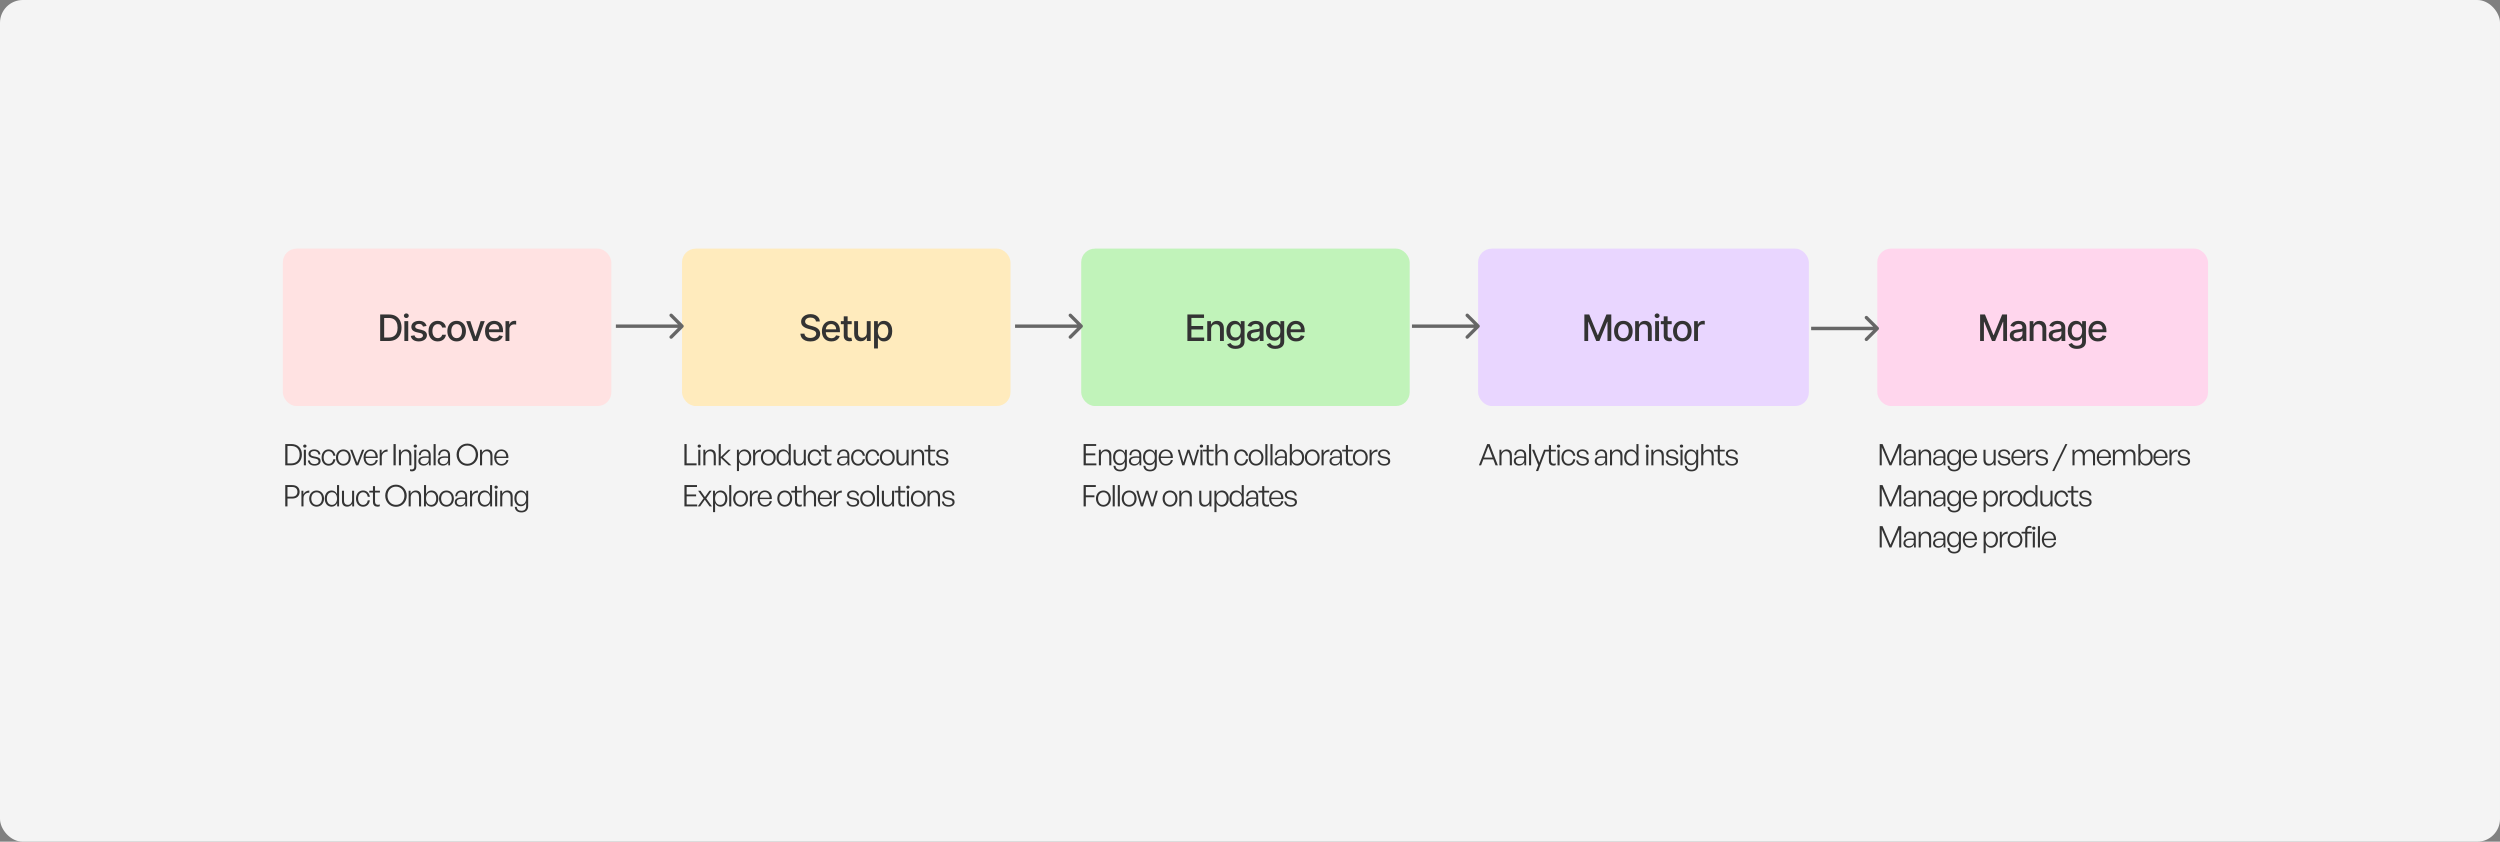 <svg width="1096" height="369" viewBox="0 0 1096 369" fill="none" xmlns="http://www.w3.org/2000/svg">
<rect x="0" y="0" width="1096" height="369" fill="#808080" stroke="none"/>
<rect width="1096" height="369" rx="10" fill="#F4F4F4"/>
<path d="M127.705 204H125.053V194.666H127.705C130.695 194.666 132.346 196.564 132.346 199.294C132.346 201.985 130.63 204 127.705 204ZM126.028 195.511V203.155H127.679C130.045 203.155 131.358 201.608 131.358 199.294C131.358 196.993 130.071 195.511 127.679 195.511H126.028ZM134.382 195.563C134.382 195.966 134.083 196.252 133.641 196.252C133.212 196.252 132.913 195.966 132.913 195.563C132.913 195.173 133.212 194.887 133.641 194.887C134.083 194.887 134.382 195.173 134.382 195.563ZM134.109 204H133.199V197.149H134.109V204ZM140.553 202.089C140.553 203.35 139.539 204.13 137.849 204.13C136.146 204.13 135.106 203.272 134.976 201.855H135.847C135.912 202.83 136.679 203.441 137.849 203.441C138.967 203.441 139.643 203.012 139.643 202.232C139.643 201.556 139.253 201.244 138.213 201.036L137.225 200.841C135.925 200.594 135.236 199.957 135.236 198.969C135.236 197.825 136.25 197.019 137.745 197.019C139.318 197.019 140.358 197.864 140.462 199.229H139.604C139.513 198.28 138.824 197.721 137.745 197.721C136.783 197.721 136.12 198.176 136.12 198.891C136.12 199.567 136.536 199.892 137.55 200.087L138.577 200.282C139.942 200.542 140.553 201.114 140.553 202.089ZM144.045 204.143C142.238 204.143 140.977 202.674 140.977 200.568C140.977 198.488 142.251 197.019 144.045 197.019C145.644 197.019 146.788 198.085 147.061 199.801H146.138C145.93 198.553 145.15 197.812 144.045 197.812C142.771 197.812 141.9 198.93 141.9 200.568C141.9 202.232 142.771 203.35 144.045 203.35C145.163 203.35 145.93 202.622 146.138 201.348H147.061C146.814 203.09 145.657 204.143 144.045 204.143ZM150.534 204.13C148.649 204.13 147.284 202.635 147.284 200.568C147.284 198.514 148.649 197.032 150.534 197.032C152.432 197.032 153.797 198.514 153.797 200.568C153.797 202.635 152.432 204.13 150.534 204.13ZM150.534 203.337C151.873 203.337 152.874 202.271 152.874 200.568C152.874 198.891 151.873 197.825 150.534 197.825C149.208 197.825 148.207 198.891 148.207 200.568C148.207 202.271 149.208 203.337 150.534 203.337ZM159.694 197.149L157.055 204H156.106L153.493 197.149H154.468L156.613 202.934L158.758 197.149H159.694ZM162.589 204.13C160.665 204.13 159.391 202.687 159.391 200.516C159.391 198.514 160.717 197.019 162.537 197.019C164.487 197.019 165.761 198.592 165.605 200.789H160.301C160.379 202.414 161.237 203.415 162.576 203.415C163.72 203.415 164.513 202.778 164.734 201.686H165.631C165.319 203.207 164.162 204.13 162.589 204.13ZM162.524 197.721C161.289 197.721 160.418 198.67 160.301 200.165H164.656C164.578 198.631 163.785 197.721 162.524 197.721ZM167.369 200.334V204H166.459V197.149H167.304V198.709C167.772 197.695 168.786 197.045 169.917 197.045V197.994C168.474 197.942 167.369 198.839 167.369 200.334ZM173.486 204H172.511V194.666H173.486V204ZM175.791 200.009V204H174.881V197.149H175.726V198.436C176.168 197.591 177 197.019 177.988 197.019C179.418 197.019 180.341 197.929 180.341 199.554V204H179.431V199.866C179.431 198.553 178.833 197.812 177.715 197.812C176.649 197.812 175.791 198.735 175.791 200.009ZM182.803 195.563C182.803 195.966 182.491 196.252 182.062 196.252C181.633 196.252 181.321 195.966 181.321 195.563C181.321 195.173 181.633 194.887 182.062 194.887C182.491 194.887 182.803 195.173 182.803 195.563ZM182.504 197.149V204.65C182.504 205.963 181.763 206.639 180.606 206.639C180.359 206.639 180.047 206.626 179.761 206.509V205.677C180.008 205.768 180.229 205.807 180.515 205.807C181.178 205.807 181.607 205.456 181.607 204.637V197.149H182.504ZM188.038 204V202.752C187.635 203.61 186.803 204.13 185.737 204.13C184.32 204.13 183.397 203.337 183.397 202.102C183.397 200.763 184.463 200.061 186.543 200.061C186.959 200.061 187.271 200.087 187.947 200.139V199.567C187.947 198.423 187.336 197.747 186.296 197.747C185.178 197.747 184.476 198.436 184.463 199.554H183.631C183.67 198.033 184.723 197.019 186.283 197.019C187.882 197.019 188.818 197.955 188.818 199.541V204H188.038ZM184.268 202.076C184.268 202.908 184.905 203.467 185.867 203.467C187.141 203.467 187.947 202.635 187.947 201.348V200.737C187.362 200.685 186.959 200.672 186.582 200.672C185.022 200.672 184.268 201.127 184.268 202.076ZM190.992 204H190.082V194.666H190.992V204ZM196.526 204V202.752C196.123 203.61 195.291 204.13 194.225 204.13C192.808 204.13 191.885 203.337 191.885 202.102C191.885 200.763 192.951 200.061 195.031 200.061C195.447 200.061 195.759 200.087 196.435 200.139V199.567C196.435 198.423 195.824 197.747 194.784 197.747C193.666 197.747 192.964 198.436 192.951 199.554H192.119C192.158 198.033 193.211 197.019 194.771 197.019C196.37 197.019 197.306 197.955 197.306 199.541V204H196.526ZM192.756 202.076C192.756 202.908 193.393 203.467 194.355 203.467C195.629 203.467 196.435 202.635 196.435 201.348V200.737C195.85 200.685 195.447 200.672 195.07 200.672C193.51 200.672 192.756 201.127 192.756 202.076ZM204.875 204.195C202.171 204.195 200.169 202.037 200.169 199.32C200.169 196.603 202.171 194.471 204.875 194.471C207.579 194.471 209.594 196.603 209.594 199.32C209.594 202.037 207.579 204.195 204.875 204.195ZM204.875 203.324C207.085 203.324 208.58 201.556 208.58 199.32C208.58 197.084 207.085 195.342 204.875 195.342C202.678 195.342 201.17 197.084 201.17 199.32C201.17 201.556 202.678 203.324 204.875 203.324ZM211.345 200.009V204H210.435V197.149H211.28V198.436C211.722 197.591 212.554 197.019 213.542 197.019C214.972 197.019 215.895 197.929 215.895 199.554V204H214.985V199.866C214.985 198.553 214.387 197.812 213.269 197.812C212.203 197.812 211.345 198.735 211.345 200.009ZM219.852 204.13C217.928 204.13 216.654 202.687 216.654 200.516C216.654 198.514 217.98 197.019 219.8 197.019C221.75 197.019 223.024 198.592 222.868 200.789H217.564C217.642 202.414 218.5 203.415 219.839 203.415C220.983 203.415 221.776 202.778 221.997 201.686H222.894C222.582 203.207 221.425 204.13 219.852 204.13ZM219.787 197.721C218.552 197.721 217.681 198.67 217.564 200.165H221.919C221.841 198.631 221.048 197.721 219.787 197.721ZM128.121 218.568H126.028V222H125.053V212.666H128.121C130.045 212.666 131.358 213.719 131.358 215.604C131.358 217.489 130.045 218.568 128.121 218.568ZM128.108 213.498H126.028V217.736H128.108C129.499 217.736 130.383 216.969 130.383 215.604C130.383 214.252 129.499 213.498 128.108 213.498ZM133.056 218.334V222H132.146V215.149H132.991V216.709C133.459 215.695 134.473 215.045 135.604 215.045V215.994C134.161 215.942 133.056 216.839 133.056 218.334ZM138.796 222.13C136.911 222.13 135.546 220.635 135.546 218.568C135.546 216.514 136.911 215.032 138.796 215.032C140.694 215.032 142.059 216.514 142.059 218.568C142.059 220.635 140.694 222.13 138.796 222.13ZM138.796 221.337C140.135 221.337 141.136 220.271 141.136 218.568C141.136 216.891 140.135 215.825 138.796 215.825C137.47 215.825 136.469 216.891 136.469 218.568C136.469 220.271 137.47 221.337 138.796 221.337ZM142.374 218.568C142.374 216.462 143.544 215.019 145.39 215.019C146.417 215.019 147.288 215.604 147.743 216.579V212.666H148.653V222H147.808V220.557C147.327 221.558 146.443 222.13 145.39 222.13C143.544 222.13 142.374 220.674 142.374 218.568ZM143.297 218.568C143.297 220.31 144.181 221.337 145.52 221.337C146.846 221.337 147.756 220.258 147.756 218.542C147.756 216.813 146.82 215.812 145.52 215.812C144.181 215.812 143.297 216.826 143.297 218.568ZM154.356 219.231V215.149H155.253V222H154.408V220.765C154.057 221.558 153.225 222.13 152.224 222.13C150.833 222.13 149.91 221.337 149.91 219.608V215.149H150.82V219.413C150.82 220.804 151.509 221.337 152.471 221.337C153.563 221.337 154.356 220.453 154.356 219.231ZM159.135 222.143C157.328 222.143 156.067 220.674 156.067 218.568C156.067 216.488 157.341 215.019 159.135 215.019C160.734 215.019 161.878 216.085 162.151 217.801H161.228C161.02 216.553 160.24 215.812 159.135 215.812C157.861 215.812 156.99 216.93 156.99 218.568C156.99 220.232 157.861 221.35 159.135 221.35C160.253 221.35 161.02 220.622 161.228 219.348H162.151C161.904 221.09 160.747 222.143 159.135 222.143ZM166.493 221.129V221.935C166.142 222.078 165.843 222.13 165.505 222.13C164.374 222.13 163.503 221.545 163.503 220.063V215.916H161.891V215.149H163.503V213.121H164.413V215.149H166.558V215.916H164.413V219.868C164.413 220.934 164.933 221.298 165.687 221.298C165.973 221.298 166.207 221.246 166.493 221.129ZM173.588 222.195C170.884 222.195 168.882 220.037 168.882 217.32C168.882 214.603 170.884 212.471 173.588 212.471C176.292 212.471 178.307 214.603 178.307 217.32C178.307 220.037 176.292 222.195 173.588 222.195ZM173.588 221.324C175.798 221.324 177.293 219.556 177.293 217.32C177.293 215.084 175.798 213.342 173.588 213.342C171.391 213.342 169.883 215.084 169.883 217.32C169.883 219.556 171.391 221.324 173.588 221.324ZM180.059 218.009V222H179.149V215.149H179.994V216.436C180.436 215.591 181.268 215.019 182.256 215.019C183.686 215.019 184.609 215.929 184.609 217.554V222H183.699V217.866C183.699 216.553 183.101 215.812 181.983 215.812C180.917 215.812 180.059 216.735 180.059 218.009ZM192.154 218.568C192.154 220.674 190.971 222.13 189.138 222.13C188.085 222.13 187.201 221.558 186.72 220.557V222H185.875V212.666H186.785V216.592C187.227 215.591 188.098 215.019 189.138 215.019C190.971 215.019 192.154 216.462 192.154 218.568ZM191.231 218.568C191.231 216.826 190.334 215.812 188.995 215.812C187.708 215.812 186.772 216.813 186.772 218.542C186.772 220.258 187.682 221.337 188.995 221.337C190.334 221.337 191.231 220.31 191.231 218.568ZM195.712 222.13C193.827 222.13 192.462 220.635 192.462 218.568C192.462 216.514 193.827 215.032 195.712 215.032C197.61 215.032 198.975 216.514 198.975 218.568C198.975 220.635 197.61 222.13 195.712 222.13ZM195.712 221.337C197.051 221.337 198.052 220.271 198.052 218.568C198.052 216.891 197.051 215.825 195.712 215.825C194.386 215.825 193.385 216.891 193.385 218.568C193.385 220.271 194.386 221.337 195.712 221.337ZM204.008 222V220.752C203.605 221.61 202.773 222.13 201.707 222.13C200.29 222.13 199.367 221.337 199.367 220.102C199.367 218.763 200.433 218.061 202.513 218.061C202.929 218.061 203.241 218.087 203.917 218.139V217.567C203.917 216.423 203.306 215.747 202.266 215.747C201.148 215.747 200.446 216.436 200.433 217.554H199.601C199.64 216.033 200.693 215.019 202.253 215.019C203.852 215.019 204.788 215.955 204.788 217.541V222H204.008ZM200.238 220.076C200.238 220.908 200.875 221.467 201.837 221.467C203.111 221.467 203.917 220.635 203.917 219.348V218.737C203.332 218.685 202.929 218.672 202.552 218.672C200.992 218.672 200.238 219.127 200.238 220.076ZM206.963 218.334V222H206.053V215.149H206.898V216.709C207.366 215.695 208.38 215.045 209.511 215.045V215.994C208.068 215.942 206.963 216.839 206.963 218.334ZM209.453 218.568C209.453 216.462 210.623 215.019 212.469 215.019C213.496 215.019 214.367 215.604 214.822 216.579V212.666H215.732V222H214.887V220.557C214.406 221.558 213.522 222.13 212.469 222.13C210.623 222.13 209.453 220.674 209.453 218.568ZM210.376 218.568C210.376 220.31 211.26 221.337 212.599 221.337C213.925 221.337 214.835 220.258 214.835 218.542C214.835 216.813 213.899 215.812 212.599 215.812C211.26 215.812 210.376 216.826 210.376 218.568ZM218.237 213.563C218.237 213.966 217.938 214.252 217.496 214.252C217.067 214.252 216.768 213.966 216.768 213.563C216.768 213.173 217.067 212.887 217.496 212.887C217.938 212.887 218.237 213.173 218.237 213.563ZM217.964 222H217.054V215.149H217.964V222ZM220.196 218.009V222H219.286V215.149H220.131V216.436C220.573 215.591 221.405 215.019 222.393 215.019C223.823 215.019 224.746 215.929 224.746 217.554V222H223.836V217.866C223.836 216.553 223.238 215.812 222.12 215.812C221.054 215.812 220.196 216.735 220.196 218.009ZM228.599 224.652C226.857 224.652 225.765 223.742 225.687 222.208H226.558C226.636 223.326 227.364 223.924 228.586 223.924C229.938 223.924 230.653 223.209 230.653 221.857V220.427C230.237 221.389 229.405 221.948 228.391 221.948C226.662 221.948 225.505 220.557 225.505 218.477C225.505 216.397 226.649 215.019 228.378 215.019C229.405 215.019 230.263 215.604 230.705 216.605V215.149H231.55V221.844C231.55 223.612 230.471 224.652 228.599 224.652ZM226.415 218.477C226.415 220.154 227.208 221.168 228.521 221.168C229.808 221.168 230.666 220.128 230.666 218.542C230.666 216.865 229.821 215.799 228.521 215.799C227.221 215.799 226.415 216.813 226.415 218.477Z" fill="#333333"/>
<path d="M305.383 204H300.053V194.666H301.028V203.129H305.383V204ZM307.3 195.563C307.3 195.966 307.001 196.252 306.559 196.252C306.13 196.252 305.831 195.966 305.831 195.563C305.831 195.173 306.13 194.887 306.559 194.887C307.001 194.887 307.3 195.173 307.3 195.563ZM307.027 204H306.117V197.149H307.027V204ZM309.259 200.009V204H308.349V197.149H309.194V198.436C309.636 197.591 310.468 197.019 311.456 197.019C312.886 197.019 313.809 197.929 313.809 199.554V204H312.899V199.866C312.899 198.553 312.301 197.812 311.183 197.812C310.117 197.812 309.259 198.735 309.259 200.009ZM315.985 204H315.075V194.666H315.985V200.334L319.287 197.149H320.366L316.908 200.503L320.652 204H319.469L315.985 200.711V204ZM329.347 200.568C329.347 202.687 328.164 204.13 326.344 204.13C325.317 204.13 324.446 203.571 323.978 202.596V206.509H323.068V197.149H323.913V198.631C324.381 197.617 325.291 197.019 326.344 197.019C328.164 197.019 329.347 198.475 329.347 200.568ZM328.424 200.568C328.424 198.839 327.527 197.812 326.188 197.812C324.914 197.812 323.965 198.826 323.965 200.568C323.965 202.271 324.888 203.337 326.188 203.337C327.527 203.337 328.424 202.323 328.424 200.568ZM331.072 200.334V204H330.162V197.149H331.007V198.709C331.475 197.695 332.489 197.045 333.62 197.045V197.994C332.177 197.942 331.072 198.839 331.072 200.334ZM336.813 204.13C334.928 204.13 333.563 202.635 333.563 200.568C333.563 198.514 334.928 197.032 336.813 197.032C338.711 197.032 340.076 198.514 340.076 200.568C340.076 202.635 338.711 204.13 336.813 204.13ZM336.813 203.337C338.152 203.337 339.153 202.271 339.153 200.568C339.153 198.891 338.152 197.825 336.813 197.825C335.487 197.825 334.486 198.891 334.486 200.568C334.486 202.271 335.487 203.337 336.813 203.337ZM340.39 200.568C340.39 198.462 341.56 197.019 343.406 197.019C344.433 197.019 345.304 197.604 345.759 198.579V194.666H346.669V204H345.824V202.557C345.343 203.558 344.459 204.13 343.406 204.13C341.56 204.13 340.39 202.674 340.39 200.568ZM341.313 200.568C341.313 202.31 342.197 203.337 343.536 203.337C344.862 203.337 345.772 202.258 345.772 200.542C345.772 198.813 344.836 197.812 343.536 197.812C342.197 197.812 341.313 198.826 341.313 200.568ZM352.373 201.231V197.149H353.27V204H352.425V202.765C352.074 203.558 351.242 204.13 350.241 204.13C348.85 204.13 347.927 203.337 347.927 201.608V197.149H348.837V201.413C348.837 202.804 349.526 203.337 350.488 203.337C351.58 203.337 352.373 202.453 352.373 201.231ZM357.152 204.143C355.345 204.143 354.084 202.674 354.084 200.568C354.084 198.488 355.358 197.019 357.152 197.019C358.751 197.019 359.895 198.085 360.168 199.801H359.245C359.037 198.553 358.257 197.812 357.152 197.812C355.878 197.812 355.007 198.93 355.007 200.568C355.007 202.232 355.878 203.35 357.152 203.35C358.27 203.35 359.037 202.622 359.245 201.348H360.168C359.921 203.09 358.764 204.143 357.152 204.143ZM364.509 203.129V203.935C364.158 204.078 363.859 204.13 363.521 204.13C362.39 204.13 361.519 203.545 361.519 202.063V197.916H359.907V197.149H361.519V195.121H362.429V197.149H364.574V197.916H362.429V201.868C362.429 202.934 362.949 203.298 363.703 203.298C363.989 203.298 364.223 203.246 364.509 203.129ZM371.579 204V202.752C371.176 203.61 370.344 204.13 369.278 204.13C367.861 204.13 366.938 203.337 366.938 202.102C366.938 200.763 368.004 200.061 370.084 200.061C370.5 200.061 370.812 200.087 371.488 200.139V199.567C371.488 198.423 370.877 197.747 369.837 197.747C368.719 197.747 368.017 198.436 368.004 199.554H367.172C367.211 198.033 368.264 197.019 369.824 197.019C371.423 197.019 372.359 197.955 372.359 199.541V204H371.579ZM367.809 202.076C367.809 202.908 368.446 203.467 369.408 203.467C370.682 203.467 371.488 202.635 371.488 201.348V200.737C370.903 200.685 370.5 200.672 370.123 200.672C368.563 200.672 367.809 201.127 367.809 202.076ZM376.184 204.143C374.377 204.143 373.116 202.674 373.116 200.568C373.116 198.488 374.39 197.019 376.184 197.019C377.783 197.019 378.927 198.085 379.2 199.801H378.277C378.069 198.553 377.289 197.812 376.184 197.812C374.91 197.812 374.039 198.93 374.039 200.568C374.039 202.232 374.91 203.35 376.184 203.35C377.302 203.35 378.069 202.622 378.277 201.348H379.2C378.953 203.09 377.796 204.143 376.184 204.143ZM382.491 204.143C380.684 204.143 379.423 202.674 379.423 200.568C379.423 198.488 380.697 197.019 382.491 197.019C384.09 197.019 385.234 198.085 385.507 199.801H384.584C384.376 198.553 383.596 197.812 382.491 197.812C381.217 197.812 380.346 198.93 380.346 200.568C380.346 202.232 381.217 203.35 382.491 203.35C383.609 203.35 384.376 202.622 384.584 201.348H385.507C385.26 203.09 384.103 204.143 382.491 204.143ZM388.98 204.13C387.095 204.13 385.73 202.635 385.73 200.568C385.73 198.514 387.095 197.032 388.98 197.032C390.878 197.032 392.243 198.514 392.243 200.568C392.243 202.635 390.878 204.13 388.98 204.13ZM388.98 203.337C390.319 203.337 391.32 202.271 391.32 200.568C391.32 198.891 390.319 197.825 388.98 197.825C387.654 197.825 386.653 198.891 386.653 200.568C386.653 202.271 387.654 203.337 388.98 203.337ZM397.446 201.231V197.149H398.343V204H397.498V202.765C397.147 203.558 396.315 204.13 395.314 204.13C393.923 204.13 393 203.337 393 201.608V197.149H393.91V201.413C393.91 202.804 394.599 203.337 395.561 203.337C396.653 203.337 397.446 202.453 397.446 201.231ZM400.574 200.009V204H399.664V197.149H400.509V198.436C400.951 197.591 401.783 197.019 402.771 197.019C404.201 197.019 405.124 197.929 405.124 199.554V204H404.214V199.866C404.214 198.553 403.616 197.812 402.498 197.812C401.432 197.812 400.574 198.735 400.574 200.009ZM409.9 203.129V203.935C409.549 204.078 409.25 204.13 408.912 204.13C407.781 204.13 406.91 203.545 406.91 202.063V197.916H405.298V197.149H406.91V195.121H407.82V197.149H409.965V197.916H407.82V201.868C407.82 202.934 408.34 203.298 409.094 203.298C409.38 203.298 409.614 203.246 409.9 203.129ZM415.8 202.089C415.8 203.35 414.786 204.13 413.096 204.13C411.393 204.13 410.353 203.272 410.223 201.855H411.094C411.159 202.83 411.926 203.441 413.096 203.441C414.214 203.441 414.89 203.012 414.89 202.232C414.89 201.556 414.5 201.244 413.46 201.036L412.472 200.841C411.172 200.594 410.483 199.957 410.483 198.969C410.483 197.825 411.497 197.019 412.992 197.019C414.565 197.019 415.605 197.864 415.709 199.229H414.851C414.76 198.28 414.071 197.721 412.992 197.721C412.03 197.721 411.367 198.176 411.367 198.891C411.367 199.567 411.783 199.892 412.797 200.087L413.824 200.282C415.189 200.542 415.8 201.114 415.8 202.089ZM305.656 221.155V222H300.053V212.666H305.565V213.511H301.028V216.761H305.175V217.606H301.028V221.155H305.656ZM306.921 222H305.907L308.429 218.49L306.063 215.149H307.103L309.04 217.918L310.99 215.149H311.965L309.625 218.516L312.121 222H311.081L308.988 219.062L306.921 222ZM318.868 218.568C318.868 220.687 317.685 222.13 315.865 222.13C314.838 222.13 313.967 221.571 313.499 220.596V224.509H312.589V215.149H313.434V216.631C313.902 215.617 314.812 215.019 315.865 215.019C317.685 215.019 318.868 216.475 318.868 218.568ZM317.945 218.568C317.945 216.839 317.048 215.812 315.709 215.812C314.435 215.812 313.486 216.826 313.486 218.568C313.486 220.271 314.409 221.337 315.709 221.337C317.048 221.337 317.945 220.323 317.945 218.568ZM320.594 222H319.684V212.666H320.594V222ZM324.658 222.13C322.773 222.13 321.408 220.635 321.408 218.568C321.408 216.514 322.773 215.032 324.658 215.032C326.556 215.032 327.921 216.514 327.921 218.568C327.921 220.635 326.556 222.13 324.658 222.13ZM324.658 221.337C325.997 221.337 326.998 220.271 326.998 218.568C326.998 216.891 325.997 215.825 324.658 215.825C323.332 215.825 322.331 216.891 322.331 218.568C322.331 220.271 323.332 221.337 324.658 221.337ZM329.653 218.334V222H328.743V215.149H329.588V216.709C330.056 215.695 331.07 215.045 332.201 215.045V215.994C330.758 215.942 329.653 216.839 329.653 218.334ZM335.341 222.13C333.417 222.13 332.143 220.687 332.143 218.516C332.143 216.514 333.469 215.019 335.289 215.019C337.239 215.019 338.513 216.592 338.357 218.789H333.053C333.131 220.414 333.989 221.415 335.328 221.415C336.472 221.415 337.265 220.778 337.486 219.686H338.383C338.071 221.207 336.914 222.13 335.341 222.13ZM335.276 215.721C334.041 215.721 333.17 216.67 333.053 218.165H337.408C337.33 216.631 336.537 215.721 335.276 215.721ZM344.021 222.13C342.136 222.13 340.771 220.635 340.771 218.568C340.771 216.514 342.136 215.032 344.021 215.032C345.919 215.032 347.284 216.514 347.284 218.568C347.284 220.635 345.919 222.13 344.021 222.13ZM344.021 221.337C345.36 221.337 346.361 220.271 346.361 218.568C346.361 216.891 345.36 215.825 344.021 215.825C342.695 215.825 341.694 216.891 341.694 218.568C341.694 220.271 342.695 221.337 344.021 221.337ZM351.502 221.129V221.935C351.151 222.078 350.852 222.13 350.514 222.13C349.383 222.13 348.512 221.545 348.512 220.063V215.916H346.9V215.149H348.512V213.121H349.422V215.149H351.567V215.916H349.422V219.868C349.422 220.934 349.942 221.298 350.696 221.298C350.982 221.298 351.216 221.246 351.502 221.129ZM353.203 218.009V222H352.293V212.666H353.203V216.41C353.632 215.591 354.412 215.019 355.4 215.019C356.83 215.019 357.753 215.929 357.753 217.554V222H356.843V217.866C356.843 216.553 356.245 215.812 355.127 215.812C354.061 215.812 353.203 216.735 353.203 218.009ZM361.71 222.13C359.786 222.13 358.512 220.687 358.512 218.516C358.512 216.514 359.838 215.019 361.658 215.019C363.608 215.019 364.882 216.592 364.726 218.789H359.422C359.5 220.414 360.358 221.415 361.697 221.415C362.841 221.415 363.634 220.778 363.855 219.686H364.752C364.44 221.207 363.283 222.13 361.71 222.13ZM361.645 215.721C360.41 215.721 359.539 216.67 359.422 218.165H363.777C363.699 216.631 362.906 215.721 361.645 215.721ZM366.49 218.334V222H365.58V215.149H366.425V216.709C366.893 215.695 367.907 215.045 369.038 215.045V215.994C367.595 215.942 366.49 216.839 366.49 218.334ZM376.689 220.089C376.689 221.35 375.675 222.13 373.985 222.13C372.282 222.13 371.242 221.272 371.112 219.855H371.983C372.048 220.83 372.815 221.441 373.985 221.441C375.103 221.441 375.779 221.012 375.779 220.232C375.779 219.556 375.389 219.244 374.349 219.036L373.361 218.841C372.061 218.594 371.372 217.957 371.372 216.969C371.372 215.825 372.386 215.019 373.881 215.019C375.454 215.019 376.494 215.864 376.598 217.229H375.74C375.649 216.28 374.96 215.721 373.881 215.721C372.919 215.721 372.256 216.176 372.256 216.891C372.256 217.567 372.672 217.892 373.686 218.087L374.713 218.282C376.078 218.542 376.689 219.114 376.689 220.089ZM380.363 222.13C378.478 222.13 377.113 220.635 377.113 218.568C377.113 216.514 378.478 215.032 380.363 215.032C382.261 215.032 383.626 216.514 383.626 218.568C383.626 220.635 382.261 222.13 380.363 222.13ZM380.363 221.337C381.702 221.337 382.703 220.271 382.703 218.568C382.703 216.891 381.702 215.825 380.363 215.825C379.037 215.825 378.036 216.891 378.036 218.568C378.036 220.271 379.037 221.337 380.363 221.337ZM385.357 222H384.447V212.666H385.357V222ZM391.06 219.231V215.149H391.957V222H391.112V220.765C390.761 221.558 389.929 222.13 388.928 222.13C387.537 222.13 386.614 221.337 386.614 219.608V215.149H387.524V219.413C387.524 220.804 388.213 221.337 389.175 221.337C390.267 221.337 391.06 220.453 391.06 219.231ZM396.801 221.129V221.935C396.45 222.078 396.151 222.13 395.813 222.13C394.682 222.13 393.811 221.545 393.811 220.063V215.916H392.199V215.149H393.811V213.121H394.721V215.149H396.866V215.916H394.721V219.868C394.721 220.934 395.241 221.298 395.995 221.298C396.281 221.298 396.515 221.246 396.801 221.129ZM398.775 213.563C398.775 213.966 398.476 214.252 398.034 214.252C397.605 214.252 397.306 213.966 397.306 213.563C397.306 213.173 397.605 212.887 398.034 212.887C398.476 212.887 398.775 213.173 398.775 213.563ZM398.502 222H397.592V215.149H398.502V222ZM402.567 222.13C400.682 222.13 399.317 220.635 399.317 218.568C399.317 216.514 400.682 215.032 402.567 215.032C404.465 215.032 405.83 216.514 405.83 218.568C405.83 220.635 404.465 222.13 402.567 222.13ZM402.567 221.337C403.906 221.337 404.907 220.271 404.907 218.568C404.907 216.891 403.906 215.825 402.567 215.825C401.241 215.825 400.24 216.891 400.24 218.568C400.24 220.271 401.241 221.337 402.567 221.337ZM407.561 218.009V222H406.651V215.149H407.496V216.436C407.938 215.591 408.77 215.019 409.758 215.019C411.188 215.019 412.111 215.929 412.111 217.554V222H411.201V217.866C411.201 216.553 410.603 215.812 409.485 215.812C408.419 215.812 407.561 216.735 407.561 218.009ZM418.499 220.089C418.499 221.35 417.485 222.13 415.795 222.13C414.092 222.13 413.052 221.272 412.922 219.855H413.793C413.858 220.83 414.625 221.441 415.795 221.441C416.913 221.441 417.589 221.012 417.589 220.232C417.589 219.556 417.199 219.244 416.159 219.036L415.171 218.841C413.871 218.594 413.182 217.957 413.182 216.969C413.182 215.825 414.196 215.019 415.691 215.019C417.264 215.019 418.304 215.864 418.408 217.229H417.55C417.459 216.28 416.77 215.721 415.691 215.721C414.729 215.721 414.066 216.176 414.066 216.891C414.066 217.567 414.482 217.892 415.496 218.087L416.523 218.282C417.888 218.542 418.499 219.114 418.499 220.089Z" fill="#333333"/>
<path d="M480.656 203.155V204H475.053V194.666H480.565V195.511H476.028V198.761H480.175V199.606H476.028V203.155H480.656ZM482.662 200.009V204H481.752V197.149H482.597V198.436C483.039 197.591 483.871 197.019 484.859 197.019C486.289 197.019 487.212 197.929 487.212 199.554V204H486.302V199.866C486.302 198.553 485.704 197.812 484.586 197.812C483.52 197.812 482.662 198.735 482.662 200.009ZM491.065 206.652C489.323 206.652 488.231 205.742 488.153 204.208H489.024C489.102 205.326 489.83 205.924 491.052 205.924C492.404 205.924 493.119 205.209 493.119 203.857V202.427C492.703 203.389 491.871 203.948 490.857 203.948C489.128 203.948 487.971 202.557 487.971 200.477C487.971 198.397 489.115 197.019 490.844 197.019C491.871 197.019 492.729 197.604 493.171 198.605V197.149H494.016V203.844C494.016 205.612 492.937 206.652 491.065 206.652ZM488.881 200.477C488.881 202.154 489.674 203.168 490.987 203.168C492.274 203.168 493.132 202.128 493.132 200.542C493.132 198.865 492.287 197.799 490.987 197.799C489.687 197.799 488.881 198.813 488.881 200.477ZM499.556 204V202.752C499.153 203.61 498.321 204.13 497.255 204.13C495.838 204.13 494.915 203.337 494.915 202.102C494.915 200.763 495.981 200.061 498.061 200.061C498.477 200.061 498.789 200.087 499.465 200.139V199.567C499.465 198.423 498.854 197.747 497.814 197.747C496.696 197.747 495.994 198.436 495.981 199.554H495.149C495.188 198.033 496.241 197.019 497.801 197.019C499.4 197.019 500.336 197.955 500.336 199.541V204H499.556ZM495.786 202.076C495.786 202.908 496.423 203.467 497.385 203.467C498.659 203.467 499.465 202.635 499.465 201.348V200.737C498.88 200.685 498.477 200.672 498.1 200.672C496.54 200.672 495.786 201.127 495.786 202.076ZM504.187 206.652C502.445 206.652 501.353 205.742 501.275 204.208H502.146C502.224 205.326 502.952 205.924 504.174 205.924C505.526 205.924 506.241 205.209 506.241 203.857V202.427C505.825 203.389 504.993 203.948 503.979 203.948C502.25 203.948 501.093 202.557 501.093 200.477C501.093 198.397 502.237 197.019 503.966 197.019C504.993 197.019 505.851 197.604 506.293 198.605V197.149H507.138V203.844C507.138 205.612 506.059 206.652 504.187 206.652ZM502.003 200.477C502.003 202.154 502.796 203.168 504.109 203.168C505.396 203.168 506.254 202.128 506.254 200.542C506.254 198.865 505.409 197.799 504.109 197.799C502.809 197.799 502.003 198.813 502.003 200.477ZM511.157 204.13C509.233 204.13 507.959 202.687 507.959 200.516C507.959 198.514 509.285 197.019 511.105 197.019C513.055 197.019 514.329 198.592 514.173 200.789H508.869C508.947 202.414 509.805 203.415 511.144 203.415C512.288 203.415 513.081 202.778 513.302 201.686H514.199C513.887 203.207 512.73 204.13 511.157 204.13ZM511.092 197.721C509.857 197.721 508.986 198.67 508.869 200.165H513.224C513.146 198.631 512.353 197.721 511.092 197.721ZM522.8 204L521.006 198.358L519.225 204H518.302L516.3 197.149H517.197L518.783 202.713L520.564 197.149H521.461L523.229 202.726L524.815 197.149H525.725L523.71 204H522.8ZM527.44 195.563C527.44 195.966 527.141 196.252 526.699 196.252C526.27 196.252 525.971 195.966 525.971 195.563C525.971 195.173 526.27 194.887 526.699 194.887C527.141 194.887 527.44 195.173 527.44 195.563ZM527.167 204H526.257V197.149H527.167V204ZM532.012 203.129V203.935C531.661 204.078 531.362 204.13 531.024 204.13C529.893 204.13 529.022 203.545 529.022 202.063V197.916H527.41V197.149H529.022V195.121H529.932V197.149H532.077V197.916H529.932V201.868C529.932 202.934 530.452 203.298 531.206 203.298C531.492 203.298 531.726 203.246 532.012 203.129ZM533.712 200.009V204H532.802V194.666H533.712V198.41C534.141 197.591 534.921 197.019 535.909 197.019C537.339 197.019 538.262 197.929 538.262 199.554V204H537.352V199.866C537.352 198.553 536.754 197.812 535.636 197.812C534.57 197.812 533.712 198.735 533.712 200.009ZM544.156 204.143C542.349 204.143 541.088 202.674 541.088 200.568C541.088 198.488 542.362 197.019 544.156 197.019C545.755 197.019 546.899 198.085 547.172 199.801H546.249C546.041 198.553 545.261 197.812 544.156 197.812C542.882 197.812 542.011 198.93 542.011 200.568C542.011 202.232 542.882 203.35 544.156 203.35C545.274 203.35 546.041 202.622 546.249 201.348H547.172C546.925 203.09 545.768 204.143 544.156 204.143ZM550.645 204.13C548.76 204.13 547.395 202.635 547.395 200.568C547.395 198.514 548.76 197.032 550.645 197.032C552.543 197.032 553.908 198.514 553.908 200.568C553.908 202.635 552.543 204.13 550.645 204.13ZM550.645 203.337C551.984 203.337 552.985 202.271 552.985 200.568C552.985 198.891 551.984 197.825 550.645 197.825C549.319 197.825 548.318 198.891 548.318 200.568C548.318 202.271 549.319 203.337 550.645 203.337ZM555.64 204H554.73V194.666H555.64V204ZM557.872 204H556.962V194.666H557.872V204ZM563.405 204V202.752C563.002 203.61 562.17 204.13 561.104 204.13C559.687 204.13 558.764 203.337 558.764 202.102C558.764 200.763 559.83 200.061 561.91 200.061C562.326 200.061 562.638 200.087 563.314 200.139V199.567C563.314 198.423 562.703 197.747 561.663 197.747C560.545 197.747 559.843 198.436 559.83 199.554H558.998C559.037 198.033 560.09 197.019 561.65 197.019C563.249 197.019 564.185 197.955 564.185 199.541V204H563.405ZM559.635 202.076C559.635 202.908 560.272 203.467 561.234 203.467C562.508 203.467 563.314 202.635 563.314 201.348V200.737C562.729 200.685 562.326 200.672 561.949 200.672C560.389 200.672 559.635 201.127 559.635 202.076ZM571.729 200.568C571.729 202.674 570.546 204.13 568.713 204.13C567.66 204.13 566.776 203.558 566.295 202.557V204H565.45V194.666H566.36V198.592C566.802 197.591 567.673 197.019 568.713 197.019C570.546 197.019 571.729 198.462 571.729 200.568ZM570.806 200.568C570.806 198.826 569.909 197.812 568.57 197.812C567.283 197.812 566.347 198.813 566.347 200.542C566.347 202.258 567.257 203.337 568.57 203.337C569.909 203.337 570.806 202.31 570.806 200.568ZM575.287 204.13C573.402 204.13 572.037 202.635 572.037 200.568C572.037 198.514 573.402 197.032 575.287 197.032C577.185 197.032 578.55 198.514 578.55 200.568C578.55 202.635 577.185 204.13 575.287 204.13ZM575.287 203.337C576.626 203.337 577.627 202.271 577.627 200.568C577.627 198.891 576.626 197.825 575.287 197.825C573.961 197.825 572.96 198.891 572.96 200.568C572.96 202.271 573.961 203.337 575.287 203.337ZM580.281 200.334V204H579.371V197.149H580.216V198.709C580.684 197.695 581.698 197.045 582.829 197.045V197.994C581.386 197.942 580.281 198.839 580.281 200.334ZM587.504 204V202.752C587.101 203.61 586.269 204.13 585.203 204.13C583.786 204.13 582.863 203.337 582.863 202.102C582.863 200.763 583.929 200.061 586.009 200.061C586.425 200.061 586.737 200.087 587.413 200.139V199.567C587.413 198.423 586.802 197.747 585.762 197.747C584.644 197.747 583.942 198.436 583.929 199.554H583.097C583.136 198.033 584.189 197.019 585.749 197.019C587.348 197.019 588.284 197.955 588.284 199.541V204H587.504ZM583.734 202.076C583.734 202.908 584.371 203.467 585.333 203.467C586.607 203.467 587.413 202.635 587.413 201.348V200.737C586.828 200.685 586.425 200.672 586.048 200.672C584.488 200.672 583.734 201.127 583.734 202.076ZM593.033 203.129V203.935C592.682 204.078 592.383 204.13 592.045 204.13C590.914 204.13 590.043 203.545 590.043 202.063V197.916H588.431V197.149H590.043V195.121H590.953V197.149H593.098V197.916H590.953V201.868C590.953 202.934 591.473 203.298 592.227 203.298C592.513 203.298 592.747 203.246 593.033 203.129ZM596.351 204.13C594.466 204.13 593.101 202.635 593.101 200.568C593.101 198.514 594.466 197.032 596.351 197.032C598.249 197.032 599.614 198.514 599.614 200.568C599.614 202.635 598.249 204.13 596.351 204.13ZM596.351 203.337C597.69 203.337 598.691 202.271 598.691 200.568C598.691 198.891 597.69 197.825 596.351 197.825C595.025 197.825 594.024 198.891 594.024 200.568C594.024 202.271 595.025 203.337 596.351 203.337ZM601.345 200.334V204H600.435V197.149H601.28V198.709C601.748 197.695 602.762 197.045 603.893 197.045V197.994C602.45 197.942 601.345 198.839 601.345 200.334ZM609.478 202.089C609.478 203.35 608.464 204.13 606.774 204.13C605.071 204.13 604.031 203.272 603.901 201.855H604.772C604.837 202.83 605.604 203.441 606.774 203.441C607.892 203.441 608.568 203.012 608.568 202.232C608.568 201.556 608.178 201.244 607.138 201.036L606.15 200.841C604.85 200.594 604.161 199.957 604.161 198.969C604.161 197.825 605.175 197.019 606.67 197.019C608.243 197.019 609.283 197.864 609.387 199.229H608.529C608.438 198.28 607.749 197.721 606.67 197.721C605.708 197.721 605.045 198.176 605.045 198.891C605.045 199.567 605.461 199.892 606.475 200.087L607.502 200.282C608.867 200.542 609.478 201.114 609.478 202.089ZM476.028 222H475.053V212.666H480.409V213.511H476.028V217.151H479.798V217.996H476.028V222ZM483.721 222.13C481.836 222.13 480.471 220.635 480.471 218.568C480.471 216.514 481.836 215.032 483.721 215.032C485.619 215.032 486.984 216.514 486.984 218.568C486.984 220.635 485.619 222.13 483.721 222.13ZM483.721 221.337C485.06 221.337 486.061 220.271 486.061 218.568C486.061 216.891 485.06 215.825 483.721 215.825C482.395 215.825 481.394 216.891 481.394 218.568C481.394 220.271 482.395 221.337 483.721 221.337ZM488.715 222H487.805V212.666H488.715V222ZM490.947 222H490.037V212.666H490.947V222ZM495.012 222.13C493.127 222.13 491.762 220.635 491.762 218.568C491.762 216.514 493.127 215.032 495.012 215.032C496.91 215.032 498.275 216.514 498.275 218.568C498.275 220.635 496.91 222.13 495.012 222.13ZM495.012 221.337C496.351 221.337 497.352 220.271 497.352 218.568C497.352 216.891 496.351 215.825 495.012 215.825C493.686 215.825 492.685 216.891 492.685 218.568C492.685 220.271 493.686 221.337 495.012 221.337ZM504.664 222L502.87 216.358L501.089 222H500.166L498.164 215.149H499.061L500.647 220.713L502.428 215.149H503.325L505.093 220.726L506.679 215.149H507.589L505.574 222H504.664ZM512.93 222.13C511.045 222.13 509.68 220.635 509.68 218.568C509.68 216.514 511.045 215.032 512.93 215.032C514.828 215.032 516.193 216.514 516.193 218.568C516.193 220.635 514.828 222.13 512.93 222.13ZM512.93 221.337C514.269 221.337 515.27 220.271 515.27 218.568C515.27 216.891 514.269 215.825 512.93 215.825C511.604 215.825 510.603 216.891 510.603 218.568C510.603 220.271 511.604 221.337 512.93 221.337ZM517.925 218.009V222H517.015V215.149H517.86V216.436C518.302 215.591 519.134 215.019 520.122 215.019C521.552 215.019 522.475 215.929 522.475 217.554V222H521.565V217.866C521.565 216.553 520.967 215.812 519.849 215.812C518.783 215.812 517.925 216.735 517.925 218.009ZM530.188 219.231V215.149H531.085V222H530.24V220.765C529.889 221.558 529.057 222.13 528.056 222.13C526.665 222.13 525.742 221.337 525.742 219.608V215.149H526.652V219.413C526.652 220.804 527.341 221.337 528.303 221.337C529.395 221.337 530.188 220.453 530.188 219.231ZM538.685 218.568C538.685 220.687 537.502 222.13 535.682 222.13C534.655 222.13 533.784 221.571 533.316 220.596V224.509H532.406V215.149H533.251V216.631C533.719 215.617 534.629 215.019 535.682 215.019C537.502 215.019 538.685 216.475 538.685 218.568ZM537.762 218.568C537.762 216.839 536.865 215.812 535.526 215.812C534.252 215.812 533.303 216.826 533.303 218.568C533.303 220.271 534.226 221.337 535.526 221.337C536.865 221.337 537.762 220.323 537.762 218.568ZM538.993 218.568C538.993 216.462 540.163 215.019 542.009 215.019C543.036 215.019 543.907 215.604 544.362 216.579V212.666H545.272V222H544.427V220.557C543.946 221.558 543.062 222.13 542.009 222.13C540.163 222.13 538.993 220.674 538.993 218.568ZM539.916 218.568C539.916 220.31 540.8 221.337 542.139 221.337C543.465 221.337 544.375 220.258 544.375 218.542C544.375 216.813 543.439 215.812 542.139 215.812C540.8 215.812 539.916 216.826 539.916 218.568ZM550.807 222V220.752C550.404 221.61 549.572 222.13 548.506 222.13C547.089 222.13 546.166 221.337 546.166 220.102C546.166 218.763 547.232 218.061 549.312 218.061C549.728 218.061 550.04 218.087 550.716 218.139V217.567C550.716 216.423 550.105 215.747 549.065 215.747C547.947 215.747 547.245 216.436 547.232 217.554H546.4C546.439 216.033 547.492 215.019 549.052 215.019C550.651 215.019 551.587 215.955 551.587 217.541V222H550.807ZM547.037 220.076C547.037 220.908 547.674 221.467 548.636 221.467C549.91 221.467 550.716 220.635 550.716 219.348V218.737C550.131 218.685 549.728 218.672 549.351 218.672C547.791 218.672 547.037 219.127 547.037 220.076ZM556.336 221.129V221.935C555.985 222.078 555.686 222.13 555.348 222.13C554.217 222.13 553.346 221.545 553.346 220.063V215.916H551.734V215.149H553.346V213.121H554.256V215.149H556.401V215.916H554.256V219.868C554.256 220.934 554.776 221.298 555.53 221.298C555.816 221.298 556.05 221.246 556.336 221.129ZM559.602 222.13C557.678 222.13 556.404 220.687 556.404 218.516C556.404 216.514 557.73 215.019 559.55 215.019C561.5 215.019 562.774 216.592 562.618 218.789H557.314C557.392 220.414 558.25 221.415 559.589 221.415C560.733 221.415 561.526 220.778 561.747 219.686H562.644C562.332 221.207 561.175 222.13 559.602 222.13ZM559.537 215.721C558.302 215.721 557.431 216.67 557.314 218.165H561.669C561.591 216.631 560.798 215.721 559.537 215.721ZM568.594 220.089C568.594 221.35 567.58 222.13 565.89 222.13C564.187 222.13 563.147 221.272 563.017 219.855H563.888C563.953 220.83 564.72 221.441 565.89 221.441C567.008 221.441 567.684 221.012 567.684 220.232C567.684 219.556 567.294 219.244 566.254 219.036L565.266 218.841C563.966 218.594 563.277 217.957 563.277 216.969C563.277 215.825 564.291 215.019 565.786 215.019C567.359 215.019 568.399 215.864 568.503 217.229H567.645C567.554 216.28 566.865 215.721 565.786 215.721C564.824 215.721 564.161 216.176 564.161 216.891C564.161 217.567 564.577 217.892 565.591 218.087L566.618 218.282C567.983 218.542 568.594 219.114 568.594 220.089Z" fill="#333333"/>
<path d="M655.631 204L654.656 201.413H650.301L649.313 204H648.351L651.978 194.666H653.044L656.658 204H655.631ZM652.485 195.706L650.6 200.62H654.344L652.485 195.706ZM658.262 200.009V204H657.352V197.149H658.197V198.436C658.639 197.591 659.471 197.019 660.459 197.019C661.889 197.019 662.812 197.929 662.812 199.554V204H661.902V199.866C661.902 198.553 661.304 197.812 660.186 197.812C659.12 197.812 658.262 198.735 658.262 200.009ZM668.29 204V202.752C667.887 203.61 667.055 204.13 665.989 204.13C664.572 204.13 663.649 203.337 663.649 202.102C663.649 200.763 664.715 200.061 666.795 200.061C667.211 200.061 667.523 200.087 668.199 200.139V199.567C668.199 198.423 667.588 197.747 666.548 197.747C665.43 197.747 664.728 198.436 664.715 199.554H663.883C663.922 198.033 664.975 197.019 666.535 197.019C668.134 197.019 669.07 197.955 669.07 199.541V204H668.29ZM664.52 202.076C664.52 202.908 665.157 203.467 666.119 203.467C667.393 203.467 668.199 202.635 668.199 201.348V200.737C667.614 200.685 667.211 200.672 666.834 200.672C665.274 200.672 664.52 201.127 664.52 202.076ZM671.244 204H670.334V194.666H671.244V204ZM677.844 197.149L674.334 206.509H673.359L674.36 203.909L671.643 197.149H672.618L674.828 202.817L676.921 197.149H677.844ZM682.028 203.129V203.935C681.677 204.078 681.378 204.13 681.04 204.13C679.909 204.13 679.038 203.545 679.038 202.063V197.916H677.426V197.149H679.038V195.121H679.948V197.149H682.093V197.916H679.948V201.868C679.948 202.934 680.468 203.298 681.222 203.298C681.508 203.298 681.742 203.246 682.028 203.129ZM684.001 195.563C684.001 195.966 683.702 196.252 683.26 196.252C682.831 196.252 682.532 195.966 682.532 195.563C682.532 195.173 682.831 194.887 683.26 194.887C683.702 194.887 684.001 195.173 684.001 195.563ZM683.728 204H682.818V197.149H683.728V204ZM687.611 204.143C685.804 204.143 684.543 202.674 684.543 200.568C684.543 198.488 685.817 197.019 687.611 197.019C689.21 197.019 690.354 198.085 690.627 199.801H689.704C689.496 198.553 688.716 197.812 687.611 197.812C686.337 197.812 685.466 198.93 685.466 200.568C685.466 202.232 686.337 203.35 687.611 203.35C688.729 203.35 689.496 202.622 689.704 201.348H690.627C690.38 203.09 689.223 204.143 687.611 204.143ZM696.568 202.089C696.568 203.35 695.554 204.13 693.864 204.13C692.161 204.13 691.121 203.272 690.991 201.855H691.862C691.927 202.83 692.694 203.441 693.864 203.441C694.982 203.441 695.658 203.012 695.658 202.232C695.658 201.556 695.268 201.244 694.228 201.036L693.24 200.841C691.94 200.594 691.251 199.957 691.251 198.969C691.251 197.825 692.265 197.019 693.76 197.019C695.333 197.019 696.373 197.864 696.477 199.229H695.619C695.528 198.28 694.839 197.721 693.76 197.721C692.798 197.721 692.135 198.176 692.135 198.891C692.135 199.567 692.551 199.892 693.565 200.087L694.592 200.282C695.957 200.542 696.568 201.114 696.568 202.089ZM703.778 204V202.752C703.375 203.61 702.543 204.13 701.477 204.13C700.06 204.13 699.137 203.337 699.137 202.102C699.137 200.763 700.203 200.061 702.283 200.061C702.699 200.061 703.011 200.087 703.687 200.139V199.567C703.687 198.423 703.076 197.747 702.036 197.747C700.918 197.747 700.216 198.436 700.203 199.554H699.371C699.41 198.033 700.463 197.019 702.023 197.019C703.622 197.019 704.558 197.955 704.558 199.541V204H703.778ZM700.008 202.076C700.008 202.908 700.645 203.467 701.607 203.467C702.881 203.467 703.687 202.635 703.687 201.348V200.737C703.102 200.685 702.699 200.672 702.322 200.672C700.762 200.672 700.008 201.127 700.008 202.076ZM706.732 200.009V204H705.822V197.149H706.667V198.436C707.109 197.591 707.941 197.019 708.929 197.019C710.359 197.019 711.282 197.929 711.282 199.554V204H710.372V199.866C710.372 198.553 709.774 197.812 708.656 197.812C707.59 197.812 706.732 198.735 706.732 200.009ZM712.041 200.568C712.041 198.462 713.211 197.019 715.057 197.019C716.084 197.019 716.955 197.604 717.41 198.579V194.666H718.32V204H717.475V202.557C716.994 203.558 716.11 204.13 715.057 204.13C713.211 204.13 712.041 202.674 712.041 200.568ZM712.964 200.568C712.964 202.31 713.848 203.337 715.187 203.337C716.513 203.337 717.423 202.258 717.423 200.542C717.423 198.813 716.487 197.812 715.187 197.812C713.848 197.812 712.964 198.826 712.964 200.568ZM722.892 195.563C722.892 195.966 722.593 196.252 722.151 196.252C721.722 196.252 721.423 195.966 721.423 195.563C721.423 195.173 721.722 194.887 722.151 194.887C722.593 194.887 722.892 195.173 722.892 195.563ZM722.619 204H721.709V197.149H722.619V204ZM724.851 200.009V204H723.941V197.149H724.786V198.436C725.228 197.591 726.06 197.019 727.048 197.019C728.478 197.019 729.401 197.929 729.401 199.554V204H728.491V199.866C728.491 198.553 727.893 197.812 726.775 197.812C725.709 197.812 724.851 198.735 724.851 200.009ZM735.789 202.089C735.789 203.35 734.775 204.13 733.085 204.13C731.382 204.13 730.342 203.272 730.212 201.855H731.083C731.148 202.83 731.915 203.441 733.085 203.441C734.203 203.441 734.879 203.012 734.879 202.232C734.879 201.556 734.489 201.244 733.449 201.036L732.461 200.841C731.161 200.594 730.472 199.957 730.472 198.969C730.472 197.825 731.486 197.019 732.981 197.019C734.554 197.019 735.594 197.864 735.698 199.229H734.84C734.749 198.28 734.06 197.721 732.981 197.721C732.019 197.721 731.356 198.176 731.356 198.891C731.356 199.567 731.772 199.892 732.786 200.087L733.813 200.282C735.178 200.542 735.789 201.114 735.789 202.089ZM737.903 195.563C737.903 195.966 737.604 196.252 737.162 196.252C736.733 196.252 736.434 195.966 736.434 195.563C736.434 195.173 736.733 194.887 737.162 194.887C737.604 194.887 737.903 195.173 737.903 195.563ZM737.63 204H736.72V197.149H737.63V204ZM741.539 206.652C739.797 206.652 738.705 205.742 738.627 204.208H739.498C739.576 205.326 740.304 205.924 741.526 205.924C742.878 205.924 743.593 205.209 743.593 203.857V202.427C743.177 203.389 742.345 203.948 741.331 203.948C739.602 203.948 738.445 202.557 738.445 200.477C738.445 198.397 739.589 197.019 741.318 197.019C742.345 197.019 743.203 197.604 743.645 198.605V197.149H744.49V203.844C744.49 205.612 743.411 206.652 741.539 206.652ZM739.355 200.477C739.355 202.154 740.148 203.168 741.461 203.168C742.748 203.168 743.606 202.128 743.606 200.542C743.606 198.865 742.761 197.799 741.461 197.799C740.161 197.799 739.355 198.813 739.355 200.477ZM746.728 200.009V204H745.818V194.666H746.728V198.41C747.157 197.591 747.937 197.019 748.925 197.019C750.355 197.019 751.278 197.929 751.278 199.554V204H750.368V199.866C750.368 198.553 749.77 197.812 748.652 197.812C747.586 197.812 746.728 198.735 746.728 200.009ZM756.054 203.129V203.935C755.703 204.078 755.404 204.13 755.066 204.13C753.935 204.13 753.064 203.545 753.064 202.063V197.916H751.452V197.149H753.064V195.121H753.974V197.149H756.119V197.916H753.974V201.868C753.974 202.934 754.494 203.298 755.248 203.298C755.534 203.298 755.768 203.246 756.054 203.129ZM761.954 202.089C761.954 203.35 760.94 204.13 759.25 204.13C757.547 204.13 756.507 203.272 756.377 201.855H757.248C757.313 202.83 758.08 203.441 759.25 203.441C760.368 203.441 761.044 203.012 761.044 202.232C761.044 201.556 760.654 201.244 759.614 201.036L758.626 200.841C757.326 200.594 756.637 199.957 756.637 198.969C756.637 197.825 757.651 197.019 759.146 197.019C760.719 197.019 761.759 197.864 761.863 199.229H761.005C760.914 198.28 760.225 197.721 759.146 197.721C758.184 197.721 757.521 198.176 757.521 198.891C757.521 199.567 757.937 199.892 758.951 200.087L759.978 200.282C761.343 200.542 761.954 201.114 761.954 202.089Z" fill="#333333"/>
<path d="M828.343 204L824.963 196.083V204H824.053V194.666H825.314L828.772 202.804L832.256 194.666H833.504V204H832.607V196.083L829.201 204H828.343ZM839.103 204V202.752C838.7 203.61 837.868 204.13 836.802 204.13C835.385 204.13 834.462 203.337 834.462 202.102C834.462 200.763 835.528 200.061 837.608 200.061C838.024 200.061 838.336 200.087 839.012 200.139V199.567C839.012 198.423 838.401 197.747 837.361 197.747C836.243 197.747 835.541 198.436 835.528 199.554H834.696C834.735 198.033 835.788 197.019 837.348 197.019C838.947 197.019 839.883 197.955 839.883 199.541V204H839.103ZM835.333 202.076C835.333 202.908 835.97 203.467 836.932 203.467C838.206 203.467 839.012 202.635 839.012 201.348V200.737C838.427 200.685 838.024 200.672 837.647 200.672C836.087 200.672 835.333 201.127 835.333 202.076ZM842.057 200.009V204H841.147V197.149H841.992V198.436C842.434 197.591 843.266 197.019 844.254 197.019C845.684 197.019 846.607 197.929 846.607 199.554V204H845.697V199.866C845.697 198.553 845.099 197.812 843.981 197.812C842.915 197.812 842.057 198.735 842.057 200.009ZM852.085 204V202.752C851.682 203.61 850.85 204.13 849.784 204.13C848.367 204.13 847.444 203.337 847.444 202.102C847.444 200.763 848.51 200.061 850.59 200.061C851.006 200.061 851.318 200.087 851.994 200.139V199.567C851.994 198.423 851.383 197.747 850.343 197.747C849.225 197.747 848.523 198.436 848.51 199.554H847.678C847.717 198.033 848.77 197.019 850.33 197.019C851.929 197.019 852.865 197.955 852.865 199.541V204H852.085ZM848.315 202.076C848.315 202.908 848.952 203.467 849.914 203.467C851.188 203.467 851.994 202.635 851.994 201.348V200.737C851.409 200.685 851.006 200.672 850.629 200.672C849.069 200.672 848.315 201.127 848.315 202.076ZM856.716 206.652C854.974 206.652 853.882 205.742 853.804 204.208H854.675C854.753 205.326 855.481 205.924 856.703 205.924C858.055 205.924 858.77 205.209 858.77 203.857V202.427C858.354 203.389 857.522 203.948 856.508 203.948C854.779 203.948 853.622 202.557 853.622 200.477C853.622 198.397 854.766 197.019 856.495 197.019C857.522 197.019 858.38 197.604 858.822 198.605V197.149H859.667V203.844C859.667 205.612 858.588 206.652 856.716 206.652ZM854.532 200.477C854.532 202.154 855.325 203.168 856.638 203.168C857.925 203.168 858.783 202.128 858.783 200.542C858.783 198.865 857.938 197.799 856.638 197.799C855.338 197.799 854.532 198.813 854.532 200.477ZM863.686 204.13C861.762 204.13 860.488 202.687 860.488 200.516C860.488 198.514 861.814 197.019 863.634 197.019C865.584 197.019 866.858 198.592 866.702 200.789H861.398C861.476 202.414 862.334 203.415 863.673 203.415C864.817 203.415 865.61 202.778 865.831 201.686H866.728C866.416 203.207 865.259 204.13 863.686 204.13ZM863.621 197.721C862.386 197.721 861.515 198.67 861.398 200.165H865.753C865.675 198.631 864.882 197.721 863.621 197.721ZM874.004 201.231V197.149H874.901V204H874.056V202.765C873.705 203.558 872.873 204.13 871.872 204.13C870.481 204.13 869.558 203.337 869.558 201.608V197.149H870.468V201.413C870.468 202.804 871.157 203.337 872.119 203.337C873.211 203.337 874.004 202.453 874.004 201.231ZM881.344 202.089C881.344 203.35 880.33 204.13 878.64 204.13C876.937 204.13 875.897 203.272 875.767 201.855H876.638C876.703 202.83 877.47 203.441 878.64 203.441C879.758 203.441 880.434 203.012 880.434 202.232C880.434 201.556 880.044 201.244 879.004 201.036L878.016 200.841C876.716 200.594 876.027 199.957 876.027 198.969C876.027 197.825 877.041 197.019 878.536 197.019C880.109 197.019 881.149 197.864 881.253 199.229H880.395C880.304 198.28 879.615 197.721 878.536 197.721C877.574 197.721 876.911 198.176 876.911 198.891C876.911 199.567 877.327 199.892 878.341 200.087L879.368 200.282C880.733 200.542 881.344 201.114 881.344 202.089ZM884.966 204.13C883.042 204.13 881.768 202.687 881.768 200.516C881.768 198.514 883.094 197.019 884.914 197.019C886.864 197.019 888.138 198.592 887.982 200.789H882.678C882.756 202.414 883.614 203.415 884.953 203.415C886.097 203.415 886.89 202.778 887.111 201.686H888.008C887.696 203.207 886.539 204.13 884.966 204.13ZM884.901 197.721C883.666 197.721 882.795 198.67 882.678 200.165H887.033C886.955 198.631 886.162 197.721 884.901 197.721ZM889.746 200.334V204H888.836V197.149H889.681V198.709C890.149 197.695 891.163 197.045 892.294 197.045V197.994C890.851 197.942 889.746 198.839 889.746 200.334ZM897.878 202.089C897.878 203.35 896.864 204.13 895.174 204.13C893.471 204.13 892.431 203.272 892.301 201.855H893.172C893.237 202.83 894.004 203.441 895.174 203.441C896.292 203.441 896.968 203.012 896.968 202.232C896.968 201.556 896.578 201.244 895.538 201.036L894.55 200.841C893.25 200.594 892.561 199.957 892.561 198.969C892.561 197.825 893.575 197.019 895.07 197.019C896.643 197.019 897.683 197.864 897.787 199.229H896.929C896.838 198.28 896.149 197.721 895.07 197.721C894.108 197.721 893.445 198.176 893.445 198.891C893.445 199.567 893.861 199.892 894.875 200.087L895.902 200.282C897.267 200.542 897.878 201.114 897.878 202.089ZM900.59 206.509H899.706L905.465 194.666H906.362L900.59 206.509ZM909.487 204H908.577V197.149H909.422V198.436C909.877 197.552 910.683 197.019 911.658 197.019C912.724 197.019 913.517 197.604 913.803 198.605C914.232 197.643 915.09 197.019 916.169 197.019C917.586 197.019 918.47 197.955 918.47 199.554V204H917.573V199.853C917.573 198.553 916.975 197.812 915.87 197.812C914.83 197.812 913.985 198.722 913.985 199.983V204H913.075V199.853C913.075 198.553 912.477 197.812 911.372 197.812C910.319 197.812 909.487 198.722 909.487 199.983V204ZM922.425 204.13C920.501 204.13 919.227 202.687 919.227 200.516C919.227 198.514 920.553 197.019 922.373 197.019C924.323 197.019 925.597 198.592 925.441 200.789H920.137C920.215 202.414 921.073 203.415 922.412 203.415C923.556 203.415 924.349 202.778 924.57 201.686H925.467C925.155 203.207 923.998 204.13 922.425 204.13ZM922.36 197.721C921.125 197.721 920.254 198.67 920.137 200.165H924.492C924.414 198.631 923.621 197.721 922.36 197.721ZM927.204 204H926.294V197.149H927.139V198.436C927.594 197.552 928.4 197.019 929.375 197.019C930.441 197.019 931.234 197.604 931.52 198.605C931.949 197.643 932.807 197.019 933.886 197.019C935.303 197.019 936.187 197.955 936.187 199.554V204H935.29V199.853C935.29 198.553 934.692 197.812 933.587 197.812C932.547 197.812 931.702 198.722 931.702 199.983V204H930.792V199.853C930.792 198.553 930.194 197.812 929.089 197.812C928.036 197.812 927.204 198.722 927.204 199.983V204ZM943.73 200.568C943.73 202.674 942.547 204.13 940.714 204.13C939.661 204.13 938.777 203.558 938.296 202.557V204H937.451V194.666H938.361V198.592C938.803 197.591 939.674 197.019 940.714 197.019C942.547 197.019 943.73 198.462 943.73 200.568ZM942.807 200.568C942.807 198.826 941.91 197.812 940.571 197.812C939.284 197.812 938.348 198.813 938.348 200.542C938.348 202.258 939.258 203.337 940.571 203.337C941.91 203.337 942.807 202.31 942.807 200.568ZM947.236 204.13C945.312 204.13 944.038 202.687 944.038 200.516C944.038 198.514 945.364 197.019 947.184 197.019C949.134 197.019 950.408 198.592 950.252 200.789H944.948C945.026 202.414 945.884 203.415 947.223 203.415C948.367 203.415 949.16 202.778 949.381 201.686H950.278C949.966 203.207 948.809 204.13 947.236 204.13ZM947.171 197.721C945.936 197.721 945.065 198.67 944.948 200.165H949.303C949.225 198.631 948.432 197.721 947.171 197.721ZM952.016 200.334V204H951.106V197.149H951.951V198.709C952.419 197.695 953.433 197.045 954.564 197.045V197.994C953.121 197.942 952.016 198.839 952.016 200.334ZM960.148 202.089C960.148 203.35 959.134 204.13 957.444 204.13C955.741 204.13 954.701 203.272 954.571 201.855H955.442C955.507 202.83 956.274 203.441 957.444 203.441C958.562 203.441 959.238 203.012 959.238 202.232C959.238 201.556 958.848 201.244 957.808 201.036L956.82 200.841C955.52 200.594 954.831 199.957 954.831 198.969C954.831 197.825 955.845 197.019 957.34 197.019C958.913 197.019 959.953 197.864 960.057 199.229H959.199C959.108 198.28 958.419 197.721 957.34 197.721C956.378 197.721 955.715 198.176 955.715 198.891C955.715 199.567 956.131 199.892 957.145 200.087L958.172 200.282C959.537 200.542 960.148 201.114 960.148 202.089ZM828.343 222L824.963 214.083V222H824.053V212.666H825.314L828.772 220.804L832.256 212.666H833.504V222H832.607V214.083L829.201 222H828.343ZM839.103 222V220.752C838.7 221.61 837.868 222.13 836.802 222.13C835.385 222.13 834.462 221.337 834.462 220.102C834.462 218.763 835.528 218.061 837.608 218.061C838.024 218.061 838.336 218.087 839.012 218.139V217.567C839.012 216.423 838.401 215.747 837.361 215.747C836.243 215.747 835.541 216.436 835.528 217.554H834.696C834.735 216.033 835.788 215.019 837.348 215.019C838.947 215.019 839.883 215.955 839.883 217.541V222H839.103ZM835.333 220.076C835.333 220.908 835.97 221.467 836.932 221.467C838.206 221.467 839.012 220.635 839.012 219.348V218.737C838.427 218.685 838.024 218.672 837.647 218.672C836.087 218.672 835.333 219.127 835.333 220.076ZM842.057 218.009V222H841.147V215.149H841.992V216.436C842.434 215.591 843.266 215.019 844.254 215.019C845.684 215.019 846.607 215.929 846.607 217.554V222H845.697V217.866C845.697 216.553 845.099 215.812 843.981 215.812C842.915 215.812 842.057 216.735 842.057 218.009ZM852.085 222V220.752C851.682 221.61 850.85 222.13 849.784 222.13C848.367 222.13 847.444 221.337 847.444 220.102C847.444 218.763 848.51 218.061 850.59 218.061C851.006 218.061 851.318 218.087 851.994 218.139V217.567C851.994 216.423 851.383 215.747 850.343 215.747C849.225 215.747 848.523 216.436 848.51 217.554H847.678C847.717 216.033 848.77 215.019 850.33 215.019C851.929 215.019 852.865 215.955 852.865 217.541V222H852.085ZM848.315 220.076C848.315 220.908 848.952 221.467 849.914 221.467C851.188 221.467 851.994 220.635 851.994 219.348V218.737C851.409 218.685 851.006 218.672 850.629 218.672C849.069 218.672 848.315 219.127 848.315 220.076ZM856.716 224.652C854.974 224.652 853.882 223.742 853.804 222.208H854.675C854.753 223.326 855.481 223.924 856.703 223.924C858.055 223.924 858.77 223.209 858.77 221.857V220.427C858.354 221.389 857.522 221.948 856.508 221.948C854.779 221.948 853.622 220.557 853.622 218.477C853.622 216.397 854.766 215.019 856.495 215.019C857.522 215.019 858.38 215.604 858.822 216.605V215.149H859.667V221.844C859.667 223.612 858.588 224.652 856.716 224.652ZM854.532 218.477C854.532 220.154 855.325 221.168 856.638 221.168C857.925 221.168 858.783 220.128 858.783 218.542C858.783 216.865 857.938 215.799 856.638 215.799C855.338 215.799 854.532 216.813 854.532 218.477ZM863.686 222.13C861.762 222.13 860.488 220.687 860.488 218.516C860.488 216.514 861.814 215.019 863.634 215.019C865.584 215.019 866.858 216.592 866.702 218.789H861.398C861.476 220.414 862.334 221.415 863.673 221.415C864.817 221.415 865.61 220.778 865.831 219.686H866.728C866.416 221.207 865.259 222.13 863.686 222.13ZM863.621 215.721C862.386 215.721 861.515 216.67 861.398 218.165H865.753C865.675 216.631 864.882 215.721 863.621 215.721ZM875.902 218.568C875.902 220.687 874.719 222.13 872.899 222.13C871.872 222.13 871.001 221.571 870.533 220.596V224.509H869.623V215.149H870.468V216.631C870.936 215.617 871.846 215.019 872.899 215.019C874.719 215.019 875.902 216.475 875.902 218.568ZM874.979 218.568C874.979 216.839 874.082 215.812 872.743 215.812C871.469 215.812 870.52 216.826 870.52 218.568C870.52 220.271 871.443 221.337 872.743 221.337C874.082 221.337 874.979 220.323 874.979 218.568ZM877.627 218.334V222H876.717V215.149H877.562V216.709C878.03 215.695 879.044 215.045 880.175 215.045V215.994C878.732 215.942 877.627 216.839 877.627 218.334ZM883.367 222.13C881.482 222.13 880.117 220.635 880.117 218.568C880.117 216.514 881.482 215.032 883.367 215.032C885.265 215.032 886.63 216.514 886.63 218.568C886.63 220.635 885.265 222.13 883.367 222.13ZM883.367 221.337C884.706 221.337 885.707 220.271 885.707 218.568C885.707 216.891 884.706 215.825 883.367 215.825C882.041 215.825 881.04 216.891 881.04 218.568C881.04 220.271 882.041 221.337 883.367 221.337ZM886.945 218.568C886.945 216.462 888.115 215.019 889.961 215.019C890.988 215.019 891.859 215.604 892.314 216.579V212.666H893.224V222H892.379V220.557C891.898 221.558 891.014 222.13 889.961 222.13C888.115 222.13 886.945 220.674 886.945 218.568ZM887.868 218.568C887.868 220.31 888.752 221.337 890.091 221.337C891.417 221.337 892.327 220.258 892.327 218.542C892.327 216.813 891.391 215.812 890.091 215.812C888.752 215.812 887.868 216.826 887.868 218.568ZM898.927 219.231V215.149H899.824V222H898.979V220.765C898.628 221.558 897.796 222.13 896.795 222.13C895.404 222.13 894.481 221.337 894.481 219.608V215.149H895.391V219.413C895.391 220.804 896.08 221.337 897.042 221.337C898.134 221.337 898.927 220.453 898.927 219.231ZM903.706 222.143C901.899 222.143 900.638 220.674 900.638 218.568C900.638 216.488 901.912 215.019 903.706 215.019C905.305 215.019 906.449 216.085 906.722 217.801H905.799C905.591 216.553 904.811 215.812 903.706 215.812C902.432 215.812 901.561 216.93 901.561 218.568C901.561 220.232 902.432 221.35 903.706 221.35C904.824 221.35 905.591 220.622 905.799 219.348H906.722C906.475 221.09 905.318 222.143 903.706 222.143ZM911.064 221.129V221.935C910.713 222.078 910.414 222.13 910.076 222.13C908.945 222.13 908.074 221.545 908.074 220.063V215.916H906.462V215.149H908.074V213.121H908.984V215.149H911.129V215.916H908.984V219.868C908.984 220.934 909.504 221.298 910.258 221.298C910.544 221.298 910.778 221.246 911.064 221.129ZM916.964 220.089C916.964 221.35 915.95 222.13 914.26 222.13C912.557 222.13 911.517 221.272 911.387 219.855H912.258C912.323 220.83 913.09 221.441 914.26 221.441C915.378 221.441 916.054 221.012 916.054 220.232C916.054 219.556 915.664 219.244 914.624 219.036L913.636 218.841C912.336 218.594 911.647 217.957 911.647 216.969C911.647 215.825 912.661 215.019 914.156 215.019C915.729 215.019 916.769 215.864 916.873 217.229H916.015C915.924 216.28 915.235 215.721 914.156 215.721C913.194 215.721 912.531 216.176 912.531 216.891C912.531 217.567 912.947 217.892 913.961 218.087L914.988 218.282C916.353 218.542 916.964 219.114 916.964 220.089ZM828.343 240L824.963 232.083V240H824.053V230.666H825.314L828.772 238.804L832.256 230.666H833.504V240H832.607V232.083L829.201 240H828.343ZM839.103 240V238.752C838.7 239.61 837.868 240.13 836.802 240.13C835.385 240.13 834.462 239.337 834.462 238.102C834.462 236.763 835.528 236.061 837.608 236.061C838.024 236.061 838.336 236.087 839.012 236.139V235.567C839.012 234.423 838.401 233.747 837.361 233.747C836.243 233.747 835.541 234.436 835.528 235.554H834.696C834.735 234.033 835.788 233.019 837.348 233.019C838.947 233.019 839.883 233.955 839.883 235.541V240H839.103ZM835.333 238.076C835.333 238.908 835.97 239.467 836.932 239.467C838.206 239.467 839.012 238.635 839.012 237.348V236.737C838.427 236.685 838.024 236.672 837.647 236.672C836.087 236.672 835.333 237.127 835.333 238.076ZM842.057 236.009V240H841.147V233.149H841.992V234.436C842.434 233.591 843.266 233.019 844.254 233.019C845.684 233.019 846.607 233.929 846.607 235.554V240H845.697V235.866C845.697 234.553 845.099 233.812 843.981 233.812C842.915 233.812 842.057 234.735 842.057 236.009ZM852.085 240V238.752C851.682 239.61 850.85 240.13 849.784 240.13C848.367 240.13 847.444 239.337 847.444 238.102C847.444 236.763 848.51 236.061 850.59 236.061C851.006 236.061 851.318 236.087 851.994 236.139V235.567C851.994 234.423 851.383 233.747 850.343 233.747C849.225 233.747 848.523 234.436 848.51 235.554H847.678C847.717 234.033 848.77 233.019 850.33 233.019C851.929 233.019 852.865 233.955 852.865 235.541V240H852.085ZM848.315 238.076C848.315 238.908 848.952 239.467 849.914 239.467C851.188 239.467 851.994 238.635 851.994 237.348V236.737C851.409 236.685 851.006 236.672 850.629 236.672C849.069 236.672 848.315 237.127 848.315 238.076ZM856.716 242.652C854.974 242.652 853.882 241.742 853.804 240.208H854.675C854.753 241.326 855.481 241.924 856.703 241.924C858.055 241.924 858.77 241.209 858.77 239.857V238.427C858.354 239.389 857.522 239.948 856.508 239.948C854.779 239.948 853.622 238.557 853.622 236.477C853.622 234.397 854.766 233.019 856.495 233.019C857.522 233.019 858.38 233.604 858.822 234.605V233.149H859.667V239.844C859.667 241.612 858.588 242.652 856.716 242.652ZM854.532 236.477C854.532 238.154 855.325 239.168 856.638 239.168C857.925 239.168 858.783 238.128 858.783 236.542C858.783 234.865 857.938 233.799 856.638 233.799C855.338 233.799 854.532 234.813 854.532 236.477ZM863.686 240.13C861.762 240.13 860.488 238.687 860.488 236.516C860.488 234.514 861.814 233.019 863.634 233.019C865.584 233.019 866.858 234.592 866.702 236.789H861.398C861.476 238.414 862.334 239.415 863.673 239.415C864.817 239.415 865.61 238.778 865.831 237.686H866.728C866.416 239.207 865.259 240.13 863.686 240.13ZM863.621 233.721C862.386 233.721 861.515 234.67 861.398 236.165H865.753C865.675 234.631 864.882 233.721 863.621 233.721ZM875.902 236.568C875.902 238.687 874.719 240.13 872.899 240.13C871.872 240.13 871.001 239.571 870.533 238.596V242.509H869.623V233.149H870.468V234.631C870.936 233.617 871.846 233.019 872.899 233.019C874.719 233.019 875.902 234.475 875.902 236.568ZM874.979 236.568C874.979 234.839 874.082 233.812 872.743 233.812C871.469 233.812 870.52 234.826 870.52 236.568C870.52 238.271 871.443 239.337 872.743 239.337C874.082 239.337 874.979 238.323 874.979 236.568ZM877.627 236.334V240H876.717V233.149H877.562V234.709C878.03 233.695 879.044 233.045 880.175 233.045V233.994C878.732 233.942 877.627 234.839 877.627 236.334ZM883.367 240.13C881.482 240.13 880.117 238.635 880.117 236.568C880.117 234.514 881.482 233.032 883.367 233.032C885.265 233.032 886.63 234.514 886.63 236.568C886.63 238.635 885.265 240.13 883.367 240.13ZM883.367 239.337C884.706 239.337 885.707 238.271 885.707 236.568C885.707 234.891 884.706 233.825 883.367 233.825C882.041 233.825 881.04 234.891 881.04 236.568C881.04 238.271 882.041 239.337 883.367 239.337ZM888.769 240H887.859V233.916H886.247V233.149H887.859V232.525C887.859 231.264 888.548 230.562 889.744 230.562C890.056 230.562 890.329 230.614 890.563 230.705V231.459C890.342 231.368 890.134 231.355 889.9 231.355C889.172 231.355 888.769 231.719 888.769 232.525V233.149H890.784V233.916H888.769V240ZM892.365 231.563C892.365 231.966 892.066 232.252 891.624 232.252C891.195 232.252 890.896 231.966 890.896 231.563C890.896 231.173 891.195 230.887 891.624 230.887C892.066 230.887 892.365 231.173 892.365 231.563ZM892.092 240H891.182V233.149H892.092V240ZM894.324 240H893.414V230.666H894.324V240ZM898.336 240.13C896.412 240.13 895.138 238.687 895.138 236.516C895.138 234.514 896.464 233.019 898.284 233.019C900.234 233.019 901.508 234.592 901.352 236.789H896.048C896.126 238.414 896.984 239.415 898.323 239.415C899.467 239.415 900.26 238.778 900.481 237.686H901.378C901.066 239.207 899.909 240.13 898.336 240.13ZM898.271 233.721C897.036 233.721 896.165 234.67 896.048 236.165H900.403C900.325 234.631 899.532 233.721 898.271 233.721Z" fill="#333333"/>
<rect x="124" y="109" width="144" height="69" rx="6" fill="#FFE2E2"/>
<path d="M170.431 149.5H166.664V137.864H170.551C171.691 137.864 172.67 138.097 173.488 138.562C174.306 139.025 174.933 139.689 175.369 140.557C175.808 141.42 176.028 142.456 176.028 143.665C176.028 144.877 175.806 145.919 175.363 146.79C174.924 147.661 174.287 148.331 173.454 148.801C172.621 149.267 171.613 149.5 170.431 149.5ZM168.42 147.966H170.335C171.221 147.966 171.958 147.799 172.545 147.466C173.132 147.129 173.572 146.642 173.863 146.006C174.155 145.366 174.301 144.585 174.301 143.665C174.301 142.752 174.155 141.977 173.863 141.341C173.575 140.705 173.145 140.222 172.573 139.892C172.001 139.562 171.291 139.398 170.443 139.398H168.42V147.966ZM177.275 149.5V140.773H178.974V149.5H177.275ZM178.133 139.426C177.837 139.426 177.584 139.328 177.371 139.131C177.163 138.93 177.059 138.691 177.059 138.415C177.059 138.134 177.163 137.896 177.371 137.699C177.584 137.498 177.837 137.398 178.133 137.398C178.428 137.398 178.68 137.498 178.888 137.699C179.101 137.896 179.207 138.134 179.207 138.415C179.207 138.691 179.101 138.93 178.888 139.131C178.68 139.328 178.428 139.426 178.133 139.426ZM186.999 142.903L185.459 143.176C185.395 142.979 185.293 142.792 185.152 142.614C185.016 142.436 184.83 142.29 184.596 142.176C184.361 142.062 184.067 142.006 183.715 142.006C183.234 142.006 182.832 142.114 182.51 142.33C182.188 142.542 182.027 142.816 182.027 143.153C182.027 143.445 182.135 143.68 182.351 143.858C182.567 144.036 182.916 144.182 183.397 144.295L184.783 144.614C185.586 144.799 186.185 145.085 186.579 145.472C186.972 145.858 187.169 146.36 187.169 146.977C187.169 147.5 187.018 147.966 186.715 148.375C186.416 148.78 185.997 149.098 185.459 149.33C184.925 149.561 184.306 149.676 183.601 149.676C182.624 149.676 181.827 149.468 181.209 149.051C180.592 148.631 180.213 148.034 180.073 147.261L181.715 147.011C181.817 147.439 182.027 147.763 182.346 147.983C182.664 148.199 183.079 148.307 183.59 148.307C184.147 148.307 184.592 148.191 184.925 147.96C185.258 147.725 185.425 147.439 185.425 147.102C185.425 146.83 185.323 146.6 185.118 146.415C184.918 146.229 184.609 146.089 184.192 145.994L182.715 145.67C181.901 145.485 181.298 145.189 180.908 144.784C180.522 144.379 180.329 143.866 180.329 143.244C180.329 142.729 180.472 142.278 180.76 141.892C181.048 141.506 181.446 141.205 181.954 140.989C182.461 140.769 183.043 140.659 183.698 140.659C184.641 140.659 185.383 140.864 185.925 141.273C186.467 141.678 186.825 142.222 186.999 142.903ZM191.913 149.676C191.069 149.676 190.342 149.485 189.732 149.102C189.126 148.716 188.66 148.184 188.334 147.506C188.008 146.828 187.845 146.051 187.845 145.176C187.845 144.29 188.012 143.508 188.345 142.83C188.679 142.148 189.148 141.616 189.754 141.233C190.36 140.85 191.074 140.659 191.896 140.659C192.559 140.659 193.15 140.782 193.669 141.028C194.188 141.271 194.607 141.612 194.925 142.051C195.247 142.491 195.438 143.004 195.499 143.591H193.845C193.754 143.182 193.546 142.83 193.22 142.534C192.898 142.239 192.467 142.091 191.925 142.091C191.451 142.091 191.037 142.216 190.681 142.466C190.328 142.712 190.054 143.064 189.857 143.523C189.66 143.977 189.561 144.515 189.561 145.136C189.561 145.773 189.658 146.322 189.851 146.784C190.044 147.246 190.317 147.604 190.669 147.858C191.025 148.112 191.444 148.239 191.925 148.239C192.247 148.239 192.538 148.18 192.8 148.062C193.065 147.941 193.287 147.769 193.465 147.545C193.646 147.322 193.773 147.053 193.845 146.739H195.499C195.438 147.303 195.254 147.807 194.948 148.25C194.641 148.693 194.23 149.042 193.715 149.295C193.203 149.549 192.603 149.676 191.913 149.676ZM200.192 149.676C199.373 149.676 198.659 149.489 198.05 149.114C197.44 148.739 196.966 148.214 196.629 147.54C196.292 146.866 196.123 146.078 196.123 145.176C196.123 144.271 196.292 143.479 196.629 142.801C196.966 142.123 197.44 141.597 198.05 141.222C198.659 140.847 199.373 140.659 200.192 140.659C201.01 140.659 201.724 140.847 202.334 141.222C202.944 141.597 203.417 142.123 203.754 142.801C204.091 143.479 204.26 144.271 204.26 145.176C204.26 146.078 204.091 146.866 203.754 147.54C203.417 148.214 202.944 148.739 202.334 149.114C201.724 149.489 201.01 149.676 200.192 149.676ZM200.197 148.25C200.728 148.25 201.167 148.11 201.515 147.83C201.864 147.549 202.122 147.176 202.288 146.71C202.459 146.244 202.544 145.731 202.544 145.17C202.544 144.614 202.459 144.102 202.288 143.636C202.122 143.167 201.864 142.79 201.515 142.506C201.167 142.222 200.728 142.08 200.197 142.08C199.663 142.08 199.22 142.222 198.868 142.506C198.519 142.79 198.26 143.167 198.089 143.636C197.923 144.102 197.839 144.614 197.839 145.17C197.839 145.731 197.923 146.244 198.089 146.71C198.26 147.176 198.519 147.549 198.868 147.83C199.22 148.11 199.663 148.25 200.197 148.25ZM212.525 140.773L209.36 149.5H207.542L204.372 140.773H206.196L208.406 147.489H208.497L210.701 140.773H212.525ZM216.786 149.676C215.926 149.676 215.186 149.492 214.565 149.125C213.947 148.754 213.47 148.233 213.133 147.562C212.799 146.888 212.633 146.098 212.633 145.193C212.633 144.299 212.799 143.511 213.133 142.83C213.47 142.148 213.94 141.616 214.542 141.233C215.148 140.85 215.856 140.659 216.667 140.659C217.159 140.659 217.637 140.741 218.099 140.903C218.561 141.066 218.976 141.322 219.343 141.67C219.71 142.019 220 142.472 220.212 143.028C220.424 143.581 220.531 144.254 220.531 145.045V145.648H213.593V144.375H218.866C218.866 143.928 218.775 143.532 218.593 143.188C218.411 142.839 218.156 142.564 217.826 142.364C217.5 142.163 217.118 142.062 216.678 142.062C216.201 142.062 215.784 142.18 215.428 142.415C215.076 142.646 214.803 142.949 214.61 143.324C214.421 143.695 214.326 144.098 214.326 144.534V145.528C214.326 146.112 214.428 146.608 214.633 147.017C214.841 147.426 215.131 147.739 215.502 147.955C215.873 148.167 216.307 148.273 216.803 148.273C217.125 148.273 217.419 148.227 217.684 148.136C217.949 148.042 218.178 147.902 218.371 147.716C218.565 147.53 218.712 147.301 218.815 147.028L220.423 147.318C220.294 147.792 220.063 148.206 219.729 148.562C219.4 148.915 218.985 149.189 218.485 149.386C217.989 149.58 217.423 149.676 216.786 149.676ZM221.615 149.5V140.773H223.258V142.159H223.348C223.508 141.689 223.788 141.32 224.189 141.051C224.595 140.778 225.053 140.642 225.564 140.642C225.67 140.642 225.795 140.646 225.939 140.653C226.087 140.661 226.203 140.67 226.286 140.682V142.307C226.218 142.288 226.097 142.267 225.922 142.244C225.748 142.218 225.574 142.205 225.4 142.205C224.998 142.205 224.64 142.29 224.326 142.46C224.015 142.627 223.769 142.86 223.587 143.159C223.405 143.455 223.314 143.792 223.314 144.17V149.5H221.615Z" fill="#333333"/>
<rect x="299" y="109" width="144" height="69" rx="6" fill="#FFEBBD"/>
<path d="M357.709 140.92C357.649 140.383 357.399 139.966 356.959 139.67C356.52 139.371 355.967 139.222 355.3 139.222C354.823 139.222 354.41 139.297 354.062 139.449C353.713 139.597 353.442 139.801 353.249 140.062C353.06 140.32 352.965 140.614 352.965 140.943C352.965 141.22 353.029 141.458 353.158 141.659C353.291 141.86 353.463 142.028 353.675 142.165C353.891 142.297 354.122 142.409 354.368 142.5C354.615 142.587 354.851 142.659 355.079 142.716L356.215 143.011C356.586 143.102 356.967 143.225 357.357 143.381C357.747 143.536 358.109 143.741 358.442 143.994C358.776 144.248 359.045 144.562 359.249 144.938C359.457 145.312 359.562 145.761 359.562 146.284C359.562 146.943 359.391 147.528 359.05 148.04C358.713 148.551 358.223 148.955 357.579 149.25C356.939 149.545 356.164 149.693 355.255 149.693C354.384 149.693 353.63 149.555 352.993 149.278C352.357 149.002 351.859 148.61 351.499 148.102C351.139 147.591 350.94 146.985 350.903 146.284H352.664C352.698 146.705 352.834 147.055 353.073 147.335C353.315 147.612 353.624 147.818 353.999 147.955C354.378 148.087 354.793 148.153 355.243 148.153C355.74 148.153 356.181 148.076 356.567 147.92C356.957 147.761 357.264 147.542 357.488 147.261C357.711 146.977 357.823 146.646 357.823 146.267C357.823 145.922 357.725 145.64 357.528 145.42C357.334 145.201 357.071 145.019 356.738 144.875C356.408 144.731 356.035 144.604 355.618 144.494L354.243 144.119C353.312 143.866 352.573 143.492 352.028 143C351.486 142.508 351.215 141.856 351.215 141.045C351.215 140.375 351.397 139.79 351.761 139.29C352.124 138.79 352.617 138.402 353.238 138.125C353.859 137.845 354.56 137.705 355.34 137.705C356.128 137.705 356.823 137.843 357.425 138.119C358.031 138.396 358.509 138.777 358.857 139.261C359.206 139.742 359.387 140.295 359.403 140.92H357.709ZM364.485 149.676C363.625 149.676 362.884 149.492 362.263 149.125C361.646 148.754 361.168 148.233 360.831 147.562C360.498 146.888 360.331 146.098 360.331 145.193C360.331 144.299 360.498 143.511 360.831 142.83C361.168 142.148 361.638 141.616 362.24 141.233C362.846 140.85 363.555 140.659 364.365 140.659C364.858 140.659 365.335 140.741 365.797 140.903C366.259 141.066 366.674 141.322 367.041 141.67C367.409 142.019 367.699 142.472 367.911 143.028C368.123 143.581 368.229 144.254 368.229 145.045V145.648H361.291V144.375H366.564C366.564 143.928 366.473 143.532 366.291 143.188C366.11 142.839 365.854 142.564 365.524 142.364C365.199 142.163 364.816 142.062 364.377 142.062C363.899 142.062 363.483 142.18 363.127 142.415C362.774 142.646 362.502 142.949 362.309 143.324C362.119 143.695 362.024 144.098 362.024 144.534V145.528C362.024 146.112 362.127 146.608 362.331 147.017C362.54 147.426 362.829 147.739 363.201 147.955C363.572 148.167 364.005 148.273 364.502 148.273C364.824 148.273 365.117 148.227 365.382 148.136C365.648 148.042 365.877 147.902 366.07 147.716C366.263 147.53 366.411 147.301 366.513 147.028L368.121 147.318C367.992 147.792 367.761 148.206 367.428 148.562C367.098 148.915 366.684 149.189 366.184 149.386C365.687 149.58 365.121 149.676 364.485 149.676ZM373.388 140.773V142.136H368.621V140.773H373.388ZM369.899 138.682H371.598V146.938C371.598 147.267 371.647 147.515 371.746 147.682C371.844 147.845 371.971 147.956 372.126 148.017C372.286 148.074 372.458 148.102 372.643 148.102C372.78 148.102 372.899 148.093 373.001 148.074C373.104 148.055 373.183 148.04 373.24 148.028L373.547 149.432C373.448 149.47 373.308 149.508 373.126 149.545C372.945 149.587 372.717 149.61 372.445 149.614C371.998 149.621 371.581 149.542 371.195 149.375C370.808 149.208 370.496 148.951 370.257 148.602C370.018 148.254 369.899 147.816 369.899 147.29V138.682ZM379.995 145.881V140.773H381.7V149.5H380.03V147.989H379.939C379.738 148.455 379.416 148.843 378.973 149.153C378.533 149.46 377.986 149.614 377.331 149.614C376.77 149.614 376.274 149.491 375.842 149.244C375.414 148.994 375.077 148.625 374.831 148.136C374.588 147.648 374.467 147.044 374.467 146.324V140.773H376.166V146.119C376.166 146.714 376.331 147.187 376.66 147.54C376.99 147.892 377.418 148.068 377.944 148.068C378.262 148.068 378.579 147.989 378.893 147.83C379.211 147.67 379.475 147.43 379.683 147.108C379.895 146.786 379.999 146.377 379.995 145.881ZM383.183 152.773V140.773H384.842V142.188H384.984C385.082 142.006 385.224 141.795 385.41 141.557C385.596 141.318 385.853 141.11 386.183 140.932C386.512 140.75 386.948 140.659 387.489 140.659C388.194 140.659 388.823 140.837 389.376 141.193C389.929 141.549 390.363 142.062 390.677 142.733C390.995 143.403 391.154 144.21 391.154 145.153C391.154 146.097 390.997 146.905 390.683 147.58C390.368 148.25 389.936 148.767 389.387 149.131C388.838 149.491 388.211 149.67 387.507 149.67C386.976 149.67 386.543 149.581 386.205 149.403C385.872 149.225 385.611 149.017 385.421 148.778C385.232 148.54 385.086 148.328 384.984 148.142H384.882V152.773H383.183ZM384.847 145.136C384.847 145.75 384.936 146.288 385.114 146.75C385.293 147.212 385.55 147.574 385.887 147.835C386.224 148.093 386.637 148.222 387.126 148.222C387.633 148.222 388.058 148.087 388.399 147.818C388.739 147.545 388.997 147.176 389.171 146.71C389.349 146.244 389.438 145.72 389.438 145.136C389.438 144.561 389.351 144.044 389.177 143.585C389.007 143.127 388.749 142.765 388.404 142.5C388.063 142.235 387.637 142.102 387.126 142.102C386.633 142.102 386.217 142.229 385.876 142.483C385.539 142.737 385.283 143.091 385.109 143.545C384.935 144 384.847 144.53 384.847 145.136Z" fill="#333333"/>
<rect x="474" y="109" width="144" height="69" rx="6" fill="#C1F3BA"/>
<path d="M520.552 149.5V137.864H527.847V139.375H522.308V142.92H527.467V144.426H522.308V147.989H527.915V149.5H520.552ZM530.955 144.318V149.5H529.256V140.773H530.887V142.193H530.995C531.196 141.731 531.51 141.36 531.938 141.08C532.37 140.799 532.913 140.659 533.569 140.659C534.163 140.659 534.684 140.784 535.131 141.034C535.578 141.28 535.925 141.648 536.171 142.136C536.417 142.625 536.54 143.229 536.54 143.949V149.5H534.841V144.153C534.841 143.521 534.677 143.027 534.347 142.67C534.017 142.311 533.565 142.131 532.989 142.131C532.595 142.131 532.245 142.216 531.938 142.386C531.635 142.557 531.394 142.807 531.216 143.136C531.042 143.462 530.955 143.856 530.955 144.318ZM541.678 152.955C540.985 152.955 540.388 152.864 539.888 152.682C539.392 152.5 538.986 152.259 538.672 151.96C538.358 151.661 538.123 151.333 537.967 150.977L539.428 150.375C539.53 150.542 539.666 150.718 539.837 150.903C540.011 151.093 540.246 151.254 540.541 151.386C540.841 151.519 541.225 151.585 541.695 151.585C542.339 151.585 542.871 151.428 543.291 151.114C543.712 150.803 543.922 150.307 543.922 149.625V147.909H543.814C543.712 148.095 543.564 148.301 543.371 148.528C543.181 148.756 542.92 148.953 542.587 149.119C542.253 149.286 541.82 149.369 541.286 149.369C540.596 149.369 539.975 149.208 539.422 148.886C538.873 148.561 538.437 148.081 538.115 147.449C537.797 146.812 537.638 146.03 537.638 145.102C537.638 144.174 537.795 143.379 538.11 142.716C538.428 142.053 538.863 141.545 539.416 141.193C539.969 140.837 540.596 140.659 541.297 140.659C541.839 140.659 542.276 140.75 542.61 140.932C542.943 141.11 543.202 141.318 543.388 141.557C543.577 141.795 543.723 142.006 543.825 142.188H543.95V140.773H545.615V149.693C545.615 150.443 545.441 151.059 545.092 151.54C544.744 152.021 544.272 152.377 543.678 152.608C543.087 152.839 542.42 152.955 541.678 152.955ZM541.661 147.96C542.149 147.96 542.562 147.847 542.899 147.619C543.24 147.388 543.498 147.059 543.672 146.631C543.85 146.199 543.939 145.682 543.939 145.08C543.939 144.492 543.852 143.975 543.678 143.528C543.503 143.081 543.248 142.733 542.911 142.483C542.574 142.229 542.157 142.102 541.661 142.102C541.149 142.102 540.723 142.235 540.382 142.5C540.041 142.761 539.784 143.117 539.61 143.568C539.439 144.019 539.354 144.523 539.354 145.08C539.354 145.652 539.441 146.153 539.615 146.585C539.789 147.017 540.047 147.354 540.388 147.597C540.733 147.839 541.157 147.96 541.661 147.96ZM549.633 149.693C549.08 149.693 548.58 149.591 548.133 149.386C547.686 149.178 547.332 148.877 547.071 148.483C546.813 148.089 546.685 147.606 546.685 147.034C546.685 146.542 546.779 146.136 546.969 145.818C547.158 145.5 547.414 145.248 547.736 145.062C548.058 144.877 548.417 144.737 548.815 144.642C549.213 144.547 549.618 144.475 550.031 144.426C550.554 144.366 550.978 144.316 551.304 144.278C551.63 144.237 551.866 144.17 552.014 144.08C552.162 143.989 552.236 143.841 552.236 143.636V143.597C552.236 143.1 552.096 142.716 551.815 142.443C551.539 142.17 551.126 142.034 550.577 142.034C550.005 142.034 549.554 142.161 549.224 142.415C548.899 142.665 548.673 142.943 548.548 143.25L546.952 142.886C547.141 142.356 547.417 141.928 547.781 141.602C548.149 141.273 548.571 141.034 549.048 140.886C549.525 140.735 550.027 140.659 550.554 140.659C550.902 140.659 551.272 140.701 551.662 140.784C552.056 140.864 552.423 141.011 552.764 141.227C553.109 141.443 553.391 141.752 553.611 142.153C553.83 142.551 553.94 143.068 553.94 143.705V149.5H552.281V148.307H552.213C552.103 148.527 551.938 148.742 551.719 148.955C551.499 149.167 551.217 149.343 550.872 149.483C550.527 149.623 550.114 149.693 549.633 149.693ZM550.003 148.33C550.472 148.33 550.874 148.237 551.207 148.051C551.544 147.866 551.8 147.623 551.974 147.324C552.152 147.021 552.241 146.697 552.241 146.352V145.227C552.181 145.288 552.063 145.345 551.889 145.398C551.719 145.447 551.524 145.491 551.304 145.528C551.084 145.562 550.87 145.595 550.662 145.625C550.453 145.652 550.279 145.674 550.139 145.693C549.81 145.735 549.508 145.805 549.236 145.903C548.967 146.002 548.751 146.144 548.588 146.33C548.429 146.511 548.349 146.754 548.349 147.057C548.349 147.477 548.505 147.795 548.815 148.011C549.126 148.223 549.522 148.33 550.003 148.33ZM559.062 152.955C558.369 152.955 557.772 152.864 557.272 152.682C556.776 152.5 556.371 152.259 556.056 151.96C555.742 151.661 555.507 151.333 555.352 150.977L556.812 150.375C556.914 150.542 557.051 150.718 557.221 150.903C557.395 151.093 557.63 151.254 557.926 151.386C558.225 151.519 558.609 151.585 559.079 151.585C559.723 151.585 560.255 151.428 560.676 151.114C561.096 150.803 561.306 150.307 561.306 149.625V147.909H561.198C561.096 148.095 560.948 148.301 560.755 148.528C560.566 148.756 560.305 148.953 559.971 149.119C559.638 149.286 559.204 149.369 558.67 149.369C557.981 149.369 557.359 149.208 556.806 148.886C556.257 148.561 555.822 148.081 555.5 147.449C555.181 146.812 555.022 146.03 555.022 145.102C555.022 144.174 555.18 143.379 555.494 142.716C555.812 142.053 556.248 141.545 556.801 141.193C557.354 140.837 557.981 140.659 558.681 140.659C559.223 140.659 559.661 140.75 559.994 140.932C560.327 141.11 560.587 141.318 560.772 141.557C560.962 141.795 561.108 142.006 561.21 142.188H561.335V140.773H563V149.693C563 150.443 562.825 151.059 562.477 151.54C562.128 152.021 561.657 152.377 561.062 152.608C560.471 152.839 559.805 152.955 559.062 152.955ZM559.045 147.96C559.534 147.96 559.947 147.847 560.284 147.619C560.625 147.388 560.882 147.059 561.056 146.631C561.234 146.199 561.323 145.682 561.323 145.08C561.323 144.492 561.236 143.975 561.062 143.528C560.888 143.081 560.632 142.733 560.295 142.483C559.958 142.229 559.541 142.102 559.045 142.102C558.534 142.102 558.108 142.235 557.767 142.5C557.426 142.761 557.168 143.117 556.994 143.568C556.823 144.019 556.738 144.523 556.738 145.08C556.738 145.652 556.825 146.153 557 146.585C557.174 147.017 557.431 147.354 557.772 147.597C558.117 147.839 558.541 147.96 559.045 147.96ZM568.239 149.676C567.379 149.676 566.639 149.492 566.018 149.125C565.4 148.754 564.923 148.233 564.586 147.562C564.253 146.888 564.086 146.098 564.086 145.193C564.086 144.299 564.253 143.511 564.586 142.83C564.923 142.148 565.393 141.616 565.995 141.233C566.601 140.85 567.309 140.659 568.12 140.659C568.612 140.659 569.09 140.741 569.552 140.903C570.014 141.066 570.429 141.322 570.796 141.67C571.164 142.019 571.453 142.472 571.665 143.028C571.878 143.581 571.984 144.254 571.984 145.045V145.648H565.046V144.375H570.319C570.319 143.928 570.228 143.532 570.046 143.188C569.864 142.839 569.609 142.564 569.279 142.364C568.953 142.163 568.571 142.062 568.131 142.062C567.654 142.062 567.237 142.18 566.881 142.415C566.529 142.646 566.256 142.949 566.063 143.324C565.874 143.695 565.779 144.098 565.779 144.534V145.528C565.779 146.112 565.881 146.608 566.086 147.017C566.294 147.426 566.584 147.739 566.955 147.955C567.326 148.167 567.76 148.273 568.256 148.273C568.578 148.273 568.872 148.227 569.137 148.136C569.402 148.042 569.631 147.902 569.825 147.716C570.018 147.53 570.165 147.301 570.268 147.028L571.876 147.318C571.747 147.792 571.516 148.206 571.183 148.562C570.853 148.915 570.438 149.189 569.938 149.386C569.442 149.58 568.876 149.676 568.239 149.676Z" fill="#333333"/>
<rect x="648" y="109" width="145" height="69" rx="6" fill="#E9D6FF"/>
<path d="M694.585 137.864H696.715L700.42 146.909H700.556L704.261 137.864H706.391V149.5H704.721V141.08H704.613L701.181 149.483H699.795L696.363 141.074H696.255V149.5H694.585V137.864ZM711.684 149.676C710.866 149.676 710.152 149.489 709.542 149.114C708.932 148.739 708.458 148.214 708.121 147.54C707.784 146.866 707.616 146.078 707.616 145.176C707.616 144.271 707.784 143.479 708.121 142.801C708.458 142.123 708.932 141.597 709.542 141.222C710.152 140.847 710.866 140.659 711.684 140.659C712.502 140.659 713.216 140.847 713.826 141.222C714.436 141.597 714.909 142.123 715.246 142.801C715.583 143.479 715.752 144.271 715.752 145.176C715.752 146.078 715.583 146.866 715.246 147.54C714.909 148.214 714.436 148.739 713.826 149.114C713.216 149.489 712.502 149.676 711.684 149.676ZM711.689 148.25C712.22 148.25 712.659 148.11 713.008 147.83C713.356 147.549 713.614 147.176 713.78 146.71C713.951 146.244 714.036 145.731 714.036 145.17C714.036 144.614 713.951 144.102 713.78 143.636C713.614 143.167 713.356 142.79 713.008 142.506C712.659 142.222 712.22 142.08 711.689 142.08C711.155 142.08 710.712 142.222 710.36 142.506C710.011 142.79 709.752 143.167 709.582 143.636C709.415 144.102 709.332 144.614 709.332 145.17C709.332 145.731 709.415 146.244 709.582 146.71C709.752 147.176 710.011 147.549 710.36 147.83C710.712 148.11 711.155 148.25 711.689 148.25ZM718.547 144.318V149.5H716.848V140.773H718.479V142.193H718.587C718.788 141.731 719.102 141.36 719.53 141.08C719.962 140.799 720.505 140.659 721.161 140.659C721.755 140.659 722.276 140.784 722.723 141.034C723.17 141.28 723.517 141.648 723.763 142.136C724.009 142.625 724.132 143.229 724.132 143.949V149.5H722.434V144.153C722.434 143.521 722.269 143.027 721.939 142.67C721.61 142.311 721.157 142.131 720.581 142.131C720.187 142.131 719.837 142.216 719.53 142.386C719.227 142.557 718.987 142.807 718.809 143.136C718.634 143.462 718.547 143.856 718.547 144.318ZM725.611 149.5V140.773H727.31V149.5H725.611ZM726.469 139.426C726.173 139.426 725.92 139.328 725.707 139.131C725.499 138.93 725.395 138.691 725.395 138.415C725.395 138.134 725.499 137.896 725.707 137.699C725.92 137.498 726.173 137.398 726.469 137.398C726.764 137.398 727.016 137.498 727.224 137.699C727.437 137.896 727.543 138.134 727.543 138.415C727.543 138.691 727.437 138.93 727.224 139.131C727.016 139.328 726.764 139.426 726.469 139.426ZM732.869 140.773V142.136H728.102V140.773H732.869ZM729.38 138.682H731.079V146.938C731.079 147.267 731.129 147.515 731.227 147.682C731.325 147.845 731.452 147.956 731.608 148.017C731.767 148.074 731.939 148.102 732.125 148.102C732.261 148.102 732.38 148.093 732.483 148.074C732.585 148.055 732.664 148.04 732.721 148.028L733.028 149.432C732.93 149.47 732.789 149.508 732.608 149.545C732.426 149.587 732.199 149.61 731.926 149.614C731.479 149.621 731.062 149.542 730.676 149.375C730.289 149.208 729.977 148.951 729.738 148.602C729.5 148.254 729.38 147.816 729.38 147.29V138.682ZM737.531 149.676C736.713 149.676 735.998 149.489 735.389 149.114C734.779 148.739 734.305 148.214 733.968 147.54C733.631 146.866 733.463 146.078 733.463 145.176C733.463 144.271 733.631 143.479 733.968 142.801C734.305 142.123 734.779 141.597 735.389 141.222C735.998 140.847 736.713 140.659 737.531 140.659C738.349 140.659 739.063 140.847 739.673 141.222C740.283 141.597 740.756 142.123 741.093 142.801C741.43 143.479 741.599 144.271 741.599 145.176C741.599 146.078 741.43 146.866 741.093 147.54C740.756 148.214 740.283 148.739 739.673 149.114C739.063 149.489 738.349 149.676 737.531 149.676ZM737.536 148.25C738.067 148.25 738.506 148.11 738.855 147.83C739.203 147.549 739.461 147.176 739.627 146.71C739.798 146.244 739.883 145.731 739.883 145.17C739.883 144.614 739.798 144.102 739.627 143.636C739.461 143.167 739.203 142.79 738.855 142.506C738.506 142.222 738.067 142.08 737.536 142.08C737.002 142.08 736.559 142.222 736.207 142.506C735.858 142.79 735.599 143.167 735.428 143.636C735.262 144.102 735.178 144.614 735.178 145.17C735.178 145.731 735.262 146.244 735.428 146.71C735.599 147.176 735.858 147.549 736.207 147.83C736.559 148.11 737.002 148.25 737.536 148.25ZM742.695 149.5V140.773H744.337V142.159H744.428C744.587 141.689 744.868 141.32 745.269 141.051C745.674 140.778 746.133 140.642 746.644 140.642C746.75 140.642 746.875 140.646 747.019 140.653C747.167 140.661 747.282 140.67 747.366 140.682V142.307C747.297 142.288 747.176 142.267 747.002 142.244C746.828 142.218 746.654 142.205 746.479 142.205C746.078 142.205 745.72 142.29 745.405 142.46C745.095 142.627 744.849 142.86 744.667 143.159C744.485 143.455 744.394 143.792 744.394 144.17V149.5H742.695Z" fill="#333333"/>
<rect x="823" y="109" width="145" height="69" rx="6" fill="#FFD6ED"/>
<path d="M868.075 137.864H870.206L873.911 146.909H874.047L877.751 137.864H879.882V149.5H878.212V141.08H878.104L874.672 149.483H873.286L869.854 141.074H869.746V149.5H868.075V137.864ZM884.038 149.693C883.485 149.693 882.985 149.591 882.538 149.386C882.091 149.178 881.737 148.877 881.476 148.483C881.218 148.089 881.089 147.606 881.089 147.034C881.089 146.542 881.184 146.136 881.373 145.818C881.563 145.5 881.818 145.248 882.14 145.062C882.462 144.877 882.822 144.737 883.22 144.642C883.618 144.547 884.023 144.475 884.436 144.426C884.959 144.366 885.383 144.316 885.709 144.278C886.034 144.237 886.271 144.17 886.419 144.08C886.566 143.989 886.64 143.841 886.64 143.636V143.597C886.64 143.1 886.5 142.716 886.22 142.443C885.943 142.17 885.53 142.034 884.981 142.034C884.409 142.034 883.959 142.161 883.629 142.415C883.303 142.665 883.078 142.943 882.953 143.25L881.356 142.886C881.546 142.356 881.822 141.928 882.186 141.602C882.553 141.273 882.976 141.034 883.453 140.886C883.93 140.735 884.432 140.659 884.959 140.659C885.307 140.659 885.676 140.701 886.066 140.784C886.46 140.864 886.828 141.011 887.169 141.227C887.513 141.443 887.796 141.752 888.015 142.153C888.235 142.551 888.345 143.068 888.345 143.705V149.5H886.686V148.307H886.618C886.508 148.527 886.343 148.742 886.123 148.955C885.904 149.167 885.621 149.343 885.277 149.483C884.932 149.623 884.519 149.693 884.038 149.693ZM884.407 148.33C884.877 148.33 885.279 148.237 885.612 148.051C885.949 147.866 886.205 147.623 886.379 147.324C886.557 147.021 886.646 146.697 886.646 146.352V145.227C886.585 145.288 886.468 145.345 886.294 145.398C886.123 145.447 885.928 145.491 885.709 145.528C885.489 145.562 885.275 145.595 885.066 145.625C884.858 145.652 884.684 145.674 884.544 145.693C884.214 145.735 883.913 145.805 883.64 145.903C883.371 146.002 883.155 146.144 882.993 146.33C882.834 146.511 882.754 146.754 882.754 147.057C882.754 147.477 882.909 147.795 883.22 148.011C883.53 148.223 883.926 148.33 884.407 148.33ZM891.507 144.318V149.5H889.808V140.773H891.438V142.193H891.546C891.747 141.731 892.061 141.36 892.489 141.08C892.921 140.799 893.465 140.659 894.12 140.659C894.715 140.659 895.236 140.784 895.683 141.034C896.13 141.28 896.476 141.648 896.722 142.136C896.969 142.625 897.092 143.229 897.092 143.949V149.5H895.393V144.153C895.393 143.521 895.228 143.027 894.899 142.67C894.569 142.311 894.116 142.131 893.541 142.131C893.147 142.131 892.796 142.216 892.489 142.386C892.186 142.557 891.946 142.807 891.768 143.136C891.594 143.462 891.507 143.856 891.507 144.318ZM901.11 149.693C900.557 149.693 900.057 149.591 899.61 149.386C899.163 149.178 898.809 148.877 898.547 148.483C898.29 148.089 898.161 147.606 898.161 147.034C898.161 146.542 898.256 146.136 898.445 145.818C898.635 145.5 898.89 145.248 899.212 145.062C899.534 144.877 899.894 144.737 900.292 144.642C900.689 144.547 901.095 144.475 901.508 144.426C902.03 144.366 902.455 144.316 902.78 144.278C903.106 144.237 903.343 144.17 903.491 144.08C903.638 143.989 903.712 143.841 903.712 143.636V143.597C903.712 143.1 903.572 142.716 903.292 142.443C903.015 142.17 902.602 142.034 902.053 142.034C901.481 142.034 901.03 142.161 900.701 142.415C900.375 142.665 900.15 142.943 900.025 143.25L898.428 142.886C898.618 142.356 898.894 141.928 899.258 141.602C899.625 141.273 900.047 141.034 900.525 140.886C901.002 140.735 901.504 140.659 902.03 140.659C902.379 140.659 902.748 140.701 903.138 140.784C903.532 140.864 903.9 141.011 904.241 141.227C904.585 141.443 904.868 141.752 905.087 142.153C905.307 142.551 905.417 143.068 905.417 143.705V149.5H903.758V148.307H903.689C903.58 148.527 903.415 148.742 903.195 148.955C902.975 149.167 902.693 149.343 902.349 149.483C902.004 149.623 901.591 149.693 901.11 149.693ZM901.479 148.33C901.949 148.33 902.35 148.237 902.684 148.051C903.021 147.866 903.277 147.623 903.451 147.324C903.629 147.021 903.718 146.697 903.718 146.352V145.227C903.657 145.288 903.54 145.345 903.366 145.398C903.195 145.447 903 145.491 902.78 145.528C902.561 145.562 902.347 145.595 902.138 145.625C901.93 145.652 901.756 145.674 901.616 145.693C901.286 145.735 900.985 145.805 900.712 145.903C900.443 146.002 900.227 146.144 900.064 146.33C899.905 146.511 899.826 146.754 899.826 147.057C899.826 147.477 899.981 147.795 900.292 148.011C900.602 148.223 900.998 148.33 901.479 148.33ZM910.539 152.955C909.845 152.955 909.249 152.864 908.749 152.682C908.253 152.5 907.847 152.259 907.533 151.96C907.219 151.661 906.984 151.333 906.828 150.977L908.289 150.375C908.391 150.542 908.527 150.718 908.698 150.903C908.872 151.093 909.107 151.254 909.402 151.386C909.702 151.519 910.086 151.585 910.556 151.585C911.2 151.585 911.732 151.428 912.152 151.114C912.573 150.803 912.783 150.307 912.783 149.625V147.909H912.675C912.573 148.095 912.425 148.301 912.232 148.528C912.042 148.756 911.781 148.953 911.448 149.119C911.114 149.286 910.681 149.369 910.147 149.369C909.457 149.369 908.836 149.208 908.283 148.886C907.734 148.561 907.298 148.081 906.976 147.449C906.658 146.812 906.499 146.03 906.499 145.102C906.499 144.174 906.656 143.379 906.97 142.716C907.289 142.053 907.724 141.545 908.277 141.193C908.83 140.837 909.457 140.659 910.158 140.659C910.7 140.659 911.137 140.75 911.47 140.932C911.804 141.11 912.063 141.318 912.249 141.557C912.438 141.795 912.584 142.006 912.686 142.188H912.811V140.773H914.476V149.693C914.476 150.443 914.302 151.059 913.953 151.54C913.605 152.021 913.133 152.377 912.539 152.608C911.948 152.839 911.281 152.955 910.539 152.955ZM910.522 147.96C911.01 147.96 911.423 147.847 911.76 147.619C912.101 147.388 912.359 147.059 912.533 146.631C912.711 146.199 912.8 145.682 912.8 145.08C912.8 144.492 912.713 143.975 912.539 143.528C912.364 143.081 912.109 142.733 911.772 142.483C911.434 142.229 911.018 142.102 910.522 142.102C910.01 142.102 909.584 142.235 909.243 142.5C908.902 142.761 908.645 143.117 908.47 143.568C908.3 144.019 908.215 144.523 908.215 145.08C908.215 145.652 908.302 146.153 908.476 146.585C908.65 147.017 908.908 147.354 909.249 147.597C909.594 147.839 910.018 147.96 910.522 147.96ZM919.716 149.676C918.856 149.676 918.116 149.492 917.494 149.125C916.877 148.754 916.4 148.233 916.062 147.562C915.729 146.888 915.562 146.098 915.562 145.193C915.562 144.299 915.729 143.511 916.062 142.83C916.4 142.148 916.869 141.616 917.472 141.233C918.078 140.85 918.786 140.659 919.597 140.659C920.089 140.659 920.566 140.741 921.028 140.903C921.491 141.066 921.905 141.322 922.273 141.67C922.64 142.019 922.93 142.472 923.142 143.028C923.354 143.581 923.46 144.254 923.46 145.045V145.648H916.523V144.375H921.795C921.795 143.928 921.705 143.532 921.523 143.188C921.341 142.839 921.085 142.564 920.756 142.364C920.43 142.163 920.047 142.062 919.608 142.062C919.131 142.062 918.714 142.18 918.358 142.415C918.006 142.646 917.733 142.949 917.54 143.324C917.35 143.695 917.256 144.098 917.256 144.534V145.528C917.256 146.112 917.358 146.608 917.562 147.017C917.771 147.426 918.061 147.739 918.432 147.955C918.803 148.167 919.237 148.273 919.733 148.273C920.055 148.273 920.348 148.227 920.614 148.136C920.879 148.042 921.108 147.902 921.301 147.716C921.494 147.53 921.642 147.301 921.744 147.028L923.352 147.318C923.223 147.792 922.992 148.206 922.659 148.562C922.33 148.915 921.915 149.189 921.415 149.386C920.919 149.58 920.352 149.676 919.716 149.676Z" fill="#333333"/>
<path d="M299.53 143.53C299.823 143.237 299.823 142.763 299.53 142.47L294.757 137.697C294.464 137.404 293.99 137.404 293.697 137.697C293.404 137.99 293.404 138.464 293.697 138.757L297.939 143L293.697 147.243C293.404 147.536 293.404 148.01 293.697 148.303C293.99 148.596 294.464 148.596 294.757 148.303L299.53 143.53ZM270 143.75H299V142.25H270V143.75Z" fill="#666666"/>
<path d="M474.53 143.53C474.823 143.237 474.823 142.763 474.53 142.47L469.757 137.697C469.464 137.404 468.99 137.404 468.697 137.697C468.404 137.99 468.404 138.464 468.697 138.757L472.939 143L468.697 147.243C468.404 147.536 468.404 148.01 468.697 148.303C468.99 148.596 469.464 148.596 469.757 148.303L474.53 143.53ZM445 143.75H474V142.25H445V143.75Z" fill="#666666"/>
<path d="M648.53 143.53C648.823 143.237 648.823 142.763 648.53 142.47L643.757 137.697C643.464 137.404 642.99 137.404 642.697 137.697C642.404 137.99 642.404 138.464 642.697 138.757L646.939 143L642.697 147.243C642.404 147.536 642.404 148.01 642.697 148.303C642.99 148.596 643.464 148.596 643.757 148.303L648.53 143.53ZM619 143.75H648V142.25H619V143.75Z" fill="#666666"/>
<path d="M823.53 144.53C823.823 144.237 823.823 143.763 823.53 143.47L818.757 138.697C818.464 138.404 817.99 138.404 817.697 138.697C817.404 138.99 817.404 139.464 817.697 139.757L821.939 144L817.697 148.243C817.404 148.536 817.404 149.01 817.697 149.303C817.99 149.596 818.464 149.596 818.757 149.303L823.53 144.53ZM794 144.75H823V143.25H794V144.75Z" fill="#666666"/>
</svg>
